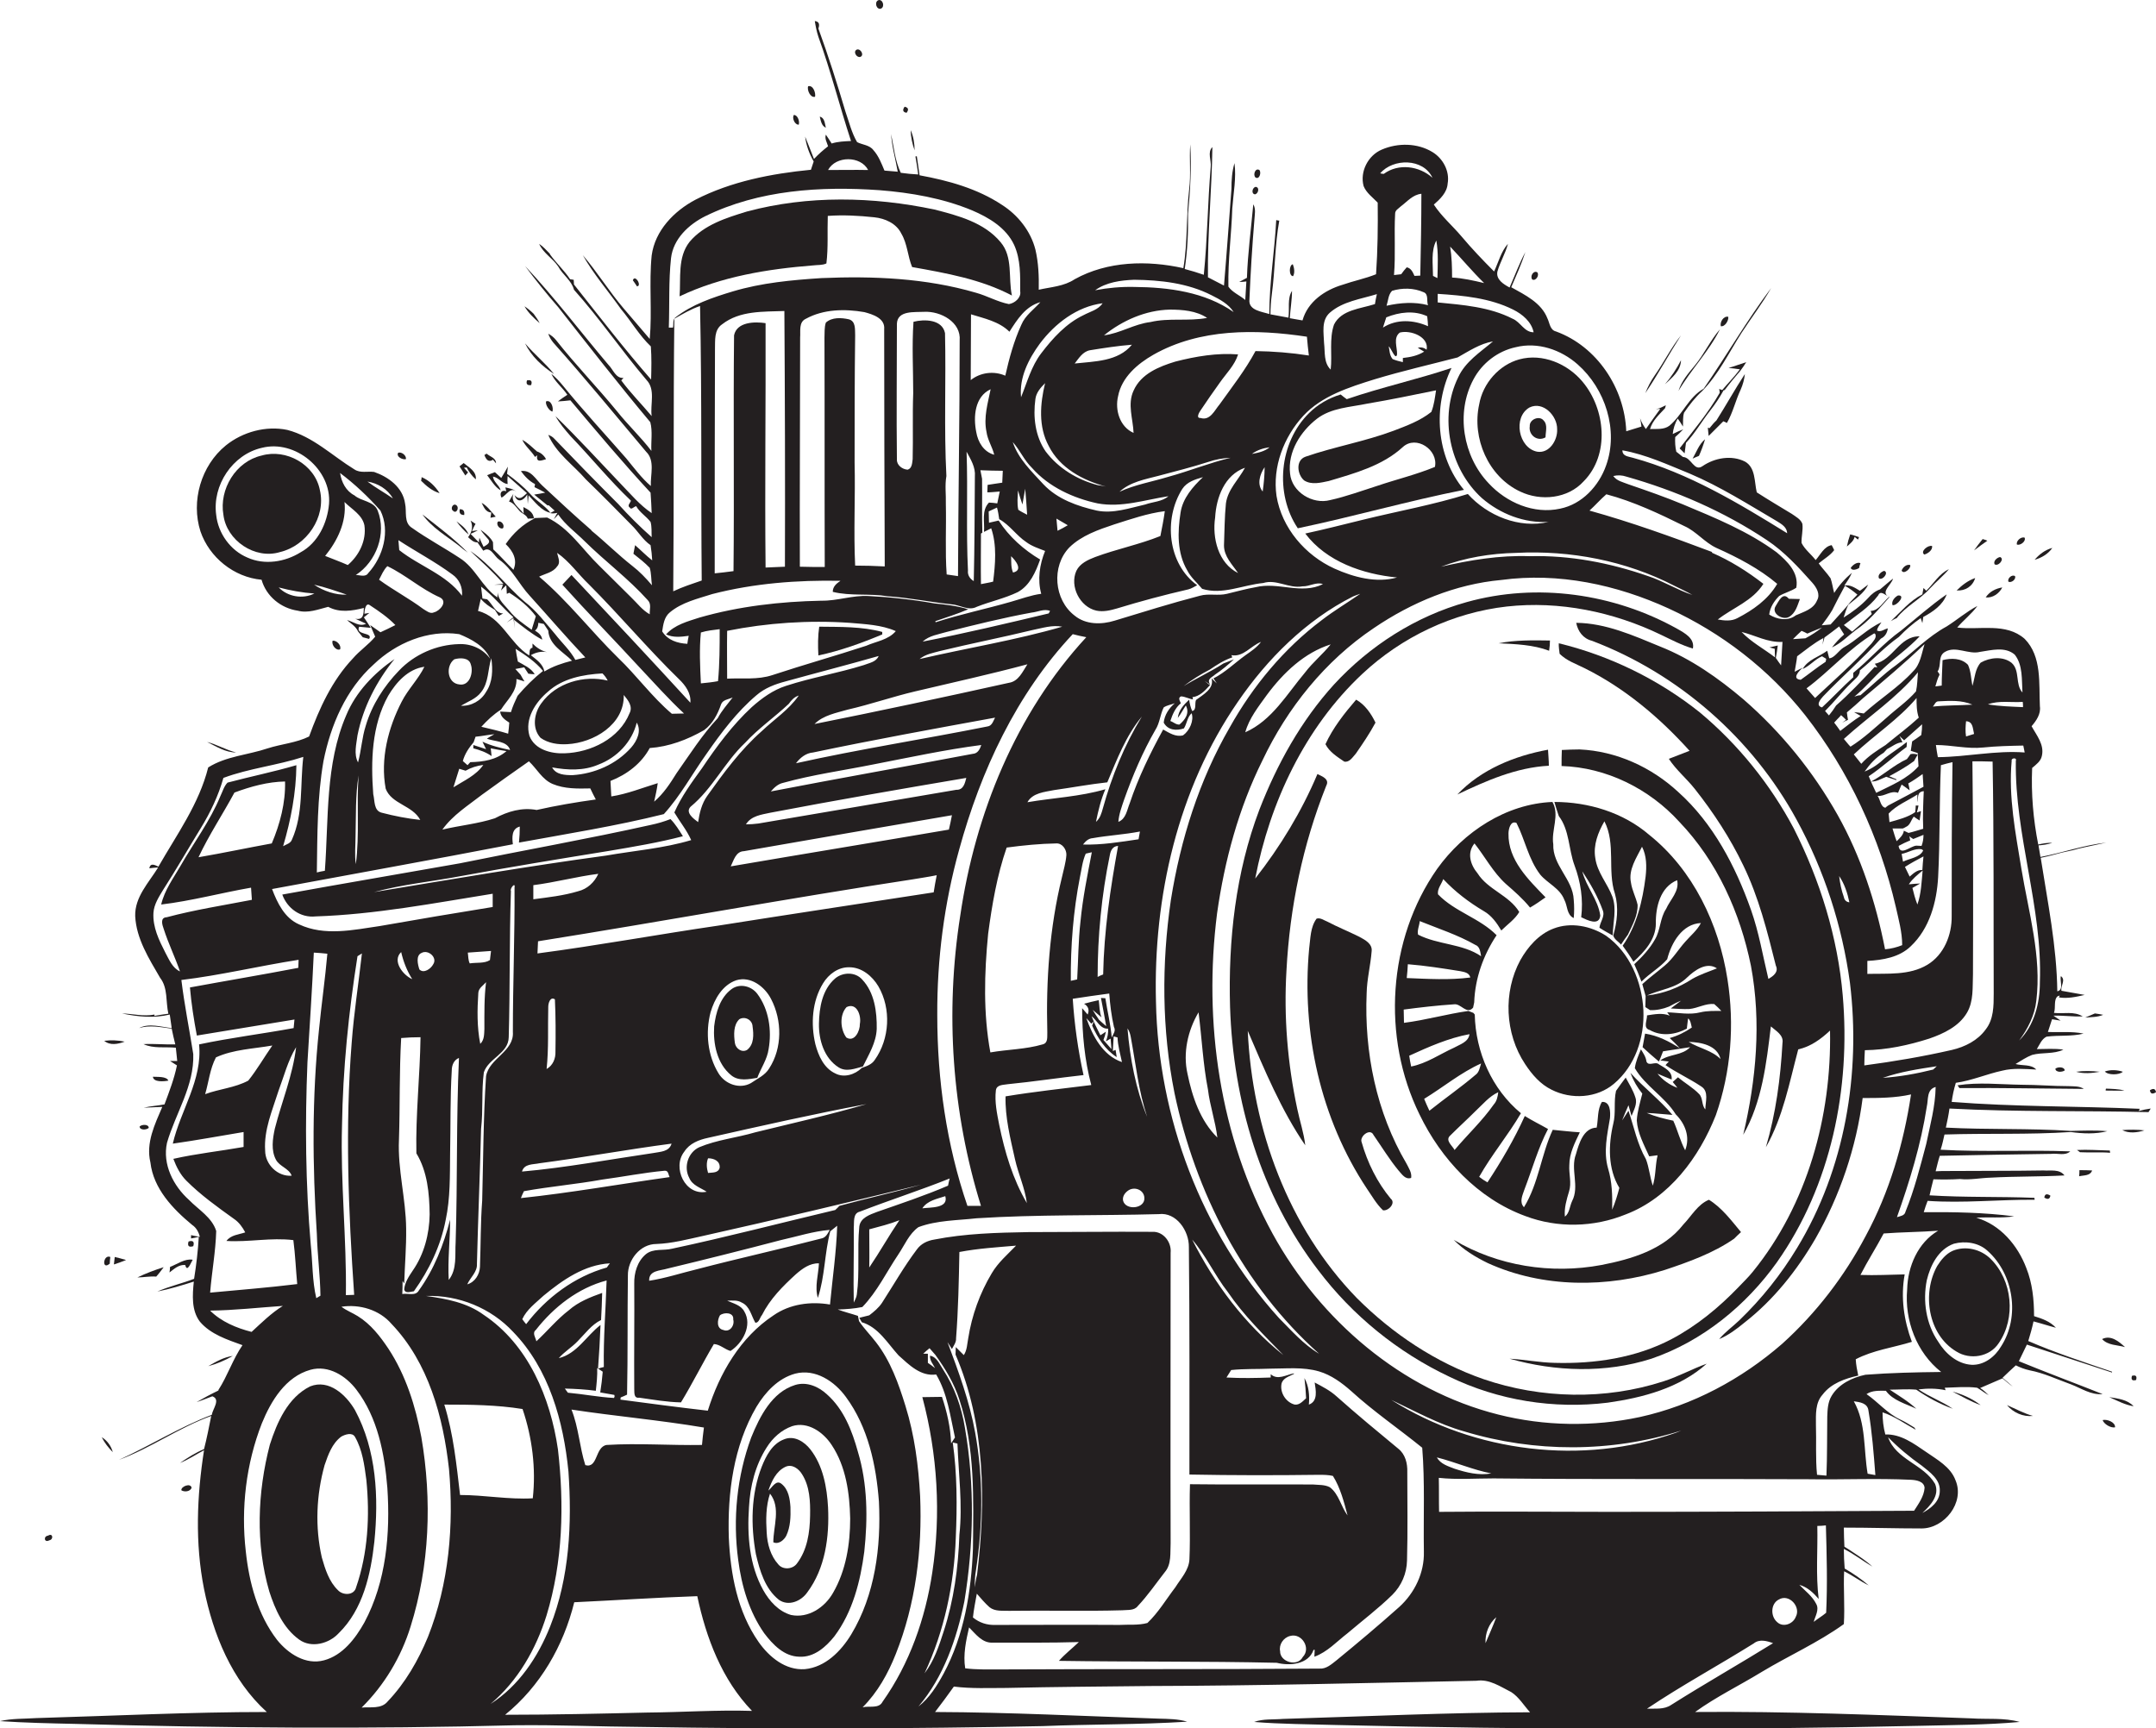 <?xml version="1.0" encoding="utf-8"?>
<!-- Generator: Adobe Illustrator 19.2.0, SVG Export Plug-In . SVG Version: 6.00 Build 0)  -->
<svg version="1.1" id="Layer_1" xmlns="http://www.w3.org/2000/svg" xmlns:xlink="http://www.w3.org/1999/xlink" x="0px" y="0px"
	 viewBox="0 0 779.8 625.2" enable-background="new 0 0 779.8 625.2" xml:space="preserve">
<g>
	<path fill="#231F20" d="M318.2,3.2c1.8-0.1,1.5-3-0.1-3.2C316.3,0.1,316.6,3,318.2,3.2z"/>
	<path fill="#231F20" d="M773.9,401.1c-22.6-1-45.4-0.7-68-2.5c0.3-2.3,0.8-4.6,1.5-6.9c5.8-0.8,11.2-3.2,16.8-4.4
		c4-1,8.2-0.6,12.3-0.4c-1.9-2-5-1.3-7.5-2c2-1.2,3.9-2.5,6-3.3c3.7-1,7.8-0.2,11.3-1.9c-3.2-0.5-6.4-0.2-9.6-0.2
		c1-1.6,1.7-3.6,3.5-4.5c4.5-0.6,9,0,13.4-1.1c-4.2-0.9-8.6-0.4-12.9-0.6c0.5-1.5,1-3.1,1.5-4.6c0.8,0.1,2.3,0.4,3.1,0.5
		c-0.9-0.6-1.7-1.2-2.6-1.8c3.5-0.1,7.1,0.4,10.6,0.3c-3.1-2-6.9-0.9-10.4-1.3c0.7-1.9-0.2-4.7,1.3-6l0.8-0.3l-0.3,0.7
		c3.1,0.5,6.3-0.2,9.3-0.9c-2.8-0.5-5.6-1-8.4-1.5c-0.4-1.8,1.7-3.9-0.2-5.3c-0.5,1.7,1.2,4.9-1.3,5.5c-0.2-16.3-3.5-32.3-6-48.3
		c2.6-0.5,5.1-1.2,7.7-1.9c1.3-0.3,2.7-0.6,4.1-0.9c1.3-0.4,2.6-0.7,4-1c2.6-0.6,5.3-1.1,7.9-1.7c-8.1,0.9-15.9,3.7-23.8,5.2
		c-0.2-1-0.5-3.2-0.7-4.2c1.7-0.1,3.4-0.4,5-0.9c-1.7-0.1-3.4,0.2-5.1,0.6c-1.8-9.1-2.6-18.4-2.2-27.7c1.4-1.2,3.1-2.4,3.5-4.3
		c1-4.1-1.9-7.5-3.7-10.8c1.7-2,3.4-4.4,3-7.2c-0.4-8.2,0.8-18-5.5-24.4c-6.8-6-16.3-3.1-24.4-4.1c2.3-2.7,5.2-4.9,7.3-7.8
		c-4,2.1-7.3,5-11.1,7.4c-6.8,3.7-12.2,9.4-18.3,14c-4.6,3.3-8.6,7.3-12.9,10.9c-0.7,0-1.4,0.2-2.2,0.5c3.8-3.1,6.9-6.9,10.5-10.2
		c4.2-4,9.1-7.3,13.1-11.6c-7.3-0.2-9.6,8.6-16.2,9.9l0.9,1.3l-1-0.1c-4.5,4.8-9,9.6-13.9,13.9c-0.8,1.3-1.7,2.5-2.6,3.6
		c-0.4-0.4-1-1.2-1.4-1.6c3.3-3.3,6.2-7,9.5-10.2c1.2-1.3,3.1-2.4,3.1-4.5c4.8-3.9,9-8.5,14.1-12.1c2.4-2.5,5-4.8,7.9-6.8l0.6,1.8
		c0.1-0.5,0.2-1.6,0.3-2.2c3.5-1.9,7.1-4.3,8.5-8.2c-5.8,4-11,8.7-16.5,13.1c-6.3,4.5-11.3,10.4-17.3,15.3c0,0.4,0,1.2,0,1.6
		c-3.9,3.5-7.4,7.3-11.3,10.9c-2.5-0.7-0.5-3,0.4-4c6.8-7.1,14.3-13.6,20.9-20.9c1.5-0.7,2.3-2.1,2.5-3.7c-1.3,0.3-2.6,1.5-3.9,0.8
		c0.1-1.2,1-2,1.6-3c-5.1,2.3-8.9,6.5-13.8,9.2c-1.7,1.1-3.4,3.9-5.1,3.8c-0.2-0.7-0.5-2-0.7-2.7c-3,2.2-7,3.2-8.9,6.6
		c2.6-1.1,4.4-3.5,7-4.6c0.4,0.2,1.1,0.7,1.5,0.9c0,0.3-0.1,0.8-0.2,1.1c-3.1,2-6,4.4-9,6.5c-3.4-0.3-0.6-3.3,0.8-4.4
		c-0.8,0.4-2.3,1.1-3,1.5c0.3-1.9,0.7-3.7,0.9-5.6c3.1-2.3,6.1-4.8,9.5-6.6l-0.3,2.4c0.2-0.9,0.5-1.8,0.7-2.6c1.8-1.3,3.5-2.6,5.3-4
		c0.6,1,1.2,2,1.8,2.9c-1.6,1.4-3.1,3-4.4,4.7c3.3-1.5,5.7-4.1,8.5-6.2c4.8-3.2,8.4-7.7,12.3-12c-3.6-1.6,0.7-4.4,1.3-6.7
		c-1.6,1.2-3.1,2.6-4.7,3.9c-1.7,0.6-3.1,1.7-4.3,3.1c-2.6,2.8-5.7,5.1-8.9,7.1c0.5-1.6,1-3.1,1.7-4.6c2.6-2.2,5.7-4.2,7.2-7.3
		c-0.8,0.5-2.2,1.7-3,2.2c-1.7-1-3.5-2.3-5.6-1.9c1-1.5,2-2.9,2.7-4.6c-2.5,2.1-4.7,4.6-6.4,7.3c-0.5-1.8-0.7-3.6-1.3-5.3
		c-1.3-1.9-3-3.6-4.3-5.4c1.9-1.6,4.1-2.8,5.6-4.8c-0.2-0.5-0.7-1.4-0.9-1.8c-2.7,0.4-4.1,3.5-5.8,5.4c-1.6-2.1-3.9-3.8-5.1-6.2
		c-0.1-2.3,0.6-4.6,0.3-6.9c-0.6-1.7-2.4-2.6-3.8-3.6c-4.3-2.6-8.5-5.1-12.7-7.8c-0.9-3.8-0.4-8.9-4.2-11.1
		c-4.9-2.5-11-1.4-15.4,1.6c-3.1,2.2-4-3.2-7.1-3.3c-0.8-0.6-1.6-1.3-2.4-1.9c-0.4-1.7-0.5-3.5-0.4-5.3c1-0.9,2-1.8,2.9-2.8
		c-1.3,0.5-2.6,1.1-3.8,1.7c0.2-2,0.8-3.8,1.8-5.6c0.7,0.9,1.3,1.9,1.9,2.9c0.1-1.7-0.1-3.4,0.4-5c1.9-2.8,4-5.5,6.5-7.8
		c6-6.1,9.7-13.9,14.3-21.1c3.5-5.4,7.5-10.6,10.7-16.2c-8.8,11.7-16.1,24.4-24.4,36.4c-5.5,3.1-7.7,9.5-12.4,13.4
		c-2,1.5-4.6,1.1-7,1.2c0.9-3.1,3.3-5.2,5.4-7.5c0.1-0.3,0.3-0.8,0.3-1.1c-1.2,0.6-2.3,1.2-3.6,1.4l1.6-0.1
		c-1.8,2.4-3.5,4.9-5.2,7.3c-0.9-1.2-1.6-2.5-2.1-3.9c0.2,1,0.4,2,0.5,3c-1.8,0.6-3.7,1.1-5.5,1.7c-0.6-15.6-10.6-30.7-25.4-36.1
		c-2.2-0.5-2.3-3.1-3.1-4.7c-2.2-5.7-8.1-8.5-13.1-11.3c1.8-4.2,3.7-8.4,5.1-12.7c-2.2,4.1-3.8,8.5-5.7,12.8c-2.2-1.2-5-2.9-4.4-5.8
		c1-3.5,2.9-6.5,3.8-10c-2.5,2.8-3.4,6.6-5,10c-4.1-4.1-8.1-8.3-11.8-12.7c-3.3-3.9-7.2-7.2-10-11.5c2.3-2,4.8-4.4,5-7.6
		c0.8-4.5-1.7-9.1-5.5-11.4c-5.4-3.3-12.5-3.4-18.3-0.9c-5,2.1-8,8-6.6,13.2c1,2.5,3.3,4.1,5.1,6c0.1,8.6,0,17.3-0.6,25.9
		c-4,1.6-8.1,2.4-12.1,3.8c-6.4,1.9-12.6,6.1-14.5,12.9c-1.6-0.3-3.1-0.5-4.6-0.8c0.2-3.3,0.8-6.6,0.8-9.9c-1.8,2.9-0.8,6.5-1.3,9.7
		c-2.2-0.4-4.4-0.8-6.5-1.2c0-2.4,0.2-4.8,0.5-7.2c1.2-8.9,1.1-17.9,2.7-26.7c-0.3,0-0.8-0.1-1.1-0.2c-0.6,11.4-2.5,22.6-2.5,34
		c-2.7-0.9-7.6-1.3-7.2-5.2c0.4-9.6,1-19.3,1.8-28.9c0.1-1.9,0.6-3.9-0.4-5.6c-0.8,8.9-2,17.7-2.3,26.6c-0.9,0.5-1.9,1-2.8,1.5
		c0.7,0,2-0.1,2.6-0.2c-0.1,2.2-0.3,4.5-0.4,6.7c-2-1.7-4.6-2.7-6.1-4.8c-0.2-9.5,1.1-18.9,1.4-28.3c0.4-5.5,1.5-11,0.8-16.4
		c-0.9,3-1.1,6.2-1.1,9.3c-0.9,11.7-1.7,23.3-2.7,35c-1.9-1-3.9-2-5.8-3c-0.2-15.7,1.4-31.4,1.6-47.1c-1.9,1.9-0.3,4.8-0.6,7.2
		c-1.1,13-1.2,26.1-2.5,39c-2.3-0.8-4.6-1.5-6.9-2.1c1-6.6,1.3-13.3,1.2-20c0.8-8.3,1.3-16.8,0.8-25.1c-0.4,5.4,0.3,10.9-0.4,16.3
		c-1.1,9.5-0.5,19.1-2.1,28.5c-13-2.9-27.4-2.6-39.3,4c-3.9,2.6-8.6,2.8-13,3.8c0.1-4.9-0.1-9.8-1.2-14.5
		c-1.7-6.7-6.3-12.5-12.1-16.2c-8.9-5.9-19.4-8.8-29.8-10.7c-0.3-2.3-0.7-4.6-1-6.9l-0.5,0.1c0.4,2.2,0.7,4.3,1,6.5
		c-2.1-0.1-4.2-0.3-6.3-0.6c-2.1-4.4-2.5-9.3-3.5-14c0.3,4.6,1.6,9.1,2.4,13.6c-1.6-0.1-3.2-0.3-4.8-0.4c-1.1-2.6-2.1-5.3-4-7.4
		c-1.4-1.9-4-1.9-5.9-2.9c-2-3.4-2.9-7.3-4.2-11c-3-10.1-6.2-20.2-9.8-30.1c0.4-1.2,0.5-2.5-1.3-2.7c0.3,1.9,0.7,3.9,1.3,5.7
		c4.5,12.4,7.7,25.2,11.8,37.7c-2.4,0.1-4.8,0.2-7,0.9c-0.7-1.1-1.4-2.2-2.1-3.2c-0.5,1.5,0.4,2.8,0.8,4.2c-1.8,1.4-3.5,2.9-5.1,4.6
		c-1.1-2.7-2.1-5.5-3.2-8.1c0.4,3.2,1.5,6.2,3.1,9c-0.3,1-0.7,2-1,3c-14.3,1.4-28.8,4.2-41.7,10.8c-7.8,4.1-14.7,11.2-15.9,20.2
		c-1,10,0.2,20.2-0.7,30.2c-3.1-3.7-6.3-7.3-9.4-11c-5.3-6.2-9.5-13.1-14.8-19.3c3.9,6.9,9.2,13,13.8,19.5
		c3.7,4.4,6.6,9.5,10.8,13.5c0.3,4,0.2,8,0.1,12c-9.7-11.1-18.7-22.8-27.9-34.4c0-0.4-0.1-1.3-0.1-1.7l-1.3-0.2
		c-2.1-3.2-5-5.8-7.2-8.9l-0.2-0.4c-1.2-1.2-2.3-2.5-3.8-3.5c1.5,3.4,4.9,5.2,6.9,8.2c1.6,3,4.8,5,5.7,8.4
		c9.3,10.4,17.2,22,26.2,32.6c3.4,3.5,1.3,8.8,1.9,13.1c-3.6-4.3-7.6-8.3-11-12.9c0.2-0.2,0.6-0.7,0.8-0.9c-2.8,0.2-3.7-3-5.4-4.7
		c-10.1-11.9-19.5-24.4-30.2-35.8c3.8,5.1,7.8,10.1,12,14.9c11,14,21.9,28,33.3,41.6c0.9,3.3,0.2,7,0.4,10.4
		c-3.8-5-8.5-9.4-12.4-14.3c-7.2-8.8-15.1-16.9-22.1-25.8c-0.8-1-1.7-1.7-2.8-2.3c0.4,1.2,1,2.2,1.8,3.2
		c11.5,12.9,22.5,26.3,33.6,39.5c3.3,3.2,1.5,8.3,1.7,12.4c-3.4-2.9-6.1-6.6-8.9-10c-7.6-8.7-15.5-17.2-22.8-26.2
		c-1.3-1.6-2.7-3.1-4.3-4.4c1.3,2.9,4,4.9,5.8,7.6c-1.2,0.8-2.3,1.5-3.4,2.4c1.5-0.1,3-0.2,4.5-0.4c9.5,11.3,19,22.6,29,33.4
		c0.2,2.5,0.3,5,0.4,7.4c-4.3-2.9-7.6-6.9-11.2-10.6c-7.8-8.2-15.5-16.6-23.6-24.5c1.5,2.7,3.5,5,5.5,7.3c7.4,7.7,14.1,16,21.8,23.3
		c-0.2,0.8-1.5,1.8-0.4,2.5c0.5,1,1.5-0.4,2.3-0.5c1.3,2.3,3.6,3.6,5.2,5.7c0.5,1.8,0.3,3.7,0.4,5.5c-4.3-3.8-8.3-7.8-12.1-12
		c-7.8-7.8-15.5-15.7-23.1-23.6c-0.6-0.7-1.4-1.1-2.2-1.4c2.8,6.6,9,10.8,13.6,16.1c5.6,5.4,11,10.9,16.5,16.5
		c2.4,2.3,4.1,5.4,6.9,7.3c0.3,1.8,0.5,3.7,0.6,5.5c-2.2-1.7-4.1-3.7-6.2-5.5c-0.2,1-0.4,2.1-0.6,3.1c2,1.6,4.1,3.2,5.9,5.1
		c0.6,2,0.5,4.2,0.8,6.3c-2.2-2.6-4.5-5-7.1-7c-5.1-4-9.7-8.6-14.7-12.7l-0.2-0.3c-6-5.2-11.9-10.7-17.7-16.1
		c-2.3-2.1-4-5.8-7.7-5.2c1.4,1.9,3,3.6,5.1,4.7c0,0.3-0.1,0.8-0.2,1.1c1.3,0.6,2.6,1.3,3.9,2c-1,0.2-3,0.6-4,0.7
		c1.6,1.3,3.2,2.6,4.8,3.9l0.5,0c0.5,0.5,1.6,1.4,2.1,1.9c-0.5,0.3-1.1,0.6-1.6,0.9c0.8,0.2,1.7,0.1,2.6-0.1l-1.3,2.3
		c0.5-0.5,1.1-1.1,1.6-1.7c2.6,3.8,6.4,6.5,9.6,9.7c7.4,7.3,15.8,13.5,22.8,21.3c1.4,1.4,0.6,3.4,0.7,5.1c-2.7-1.5-4.5-4-6.7-6.1
		c-3.9-3.8-7.7-7.7-11.6-11.5c-6.1-5.9-10.8-13.6-18.8-17.4c-1.6,0.1-3.2,0.1-4.8,0.2c-0.3-2.2-2.1-3.1-3.8-4l0.1,2.4
		c-1.6-2.2-4.9-4-3.7-7.2c-0.6,0.9-1.1,1.9-1.6,2.8c1.7,0.5,2.6,2.1,3.8,3.4c0.9,1,2.5,1.4,3,2.8l2.5-0.1c-4.3,2.1-7.8,5.4-10.5,9.3
		c2.6,2.5,4.4,5.7,2.8,9.3c-2.5-2.4-4.8-5.1-7.3-7.4c0-0.9-0.1-1.8-0.1-2.6l-0.3-0.5l-0.4-0.6c-1-1.3-2.4-2.4-3.8-3.4
		c0.8,1.3,1.9,2.4,2.9,3.6c0.8,1.3-0.9,2-1.8,2.6c-0.4-0.8-1.2-2.5-1.5-3.3l-0.2,1.7c-1-1-2-2.1-3-3.1c0.7-0.3,2-0.9,2.6-1.3
		c-0.5,0.1-1.6,0.2-2.1,0.3c0.3-0.7,0.9-2,1.3-2.6c-0.4-0.3-1.3-0.9-1.8-1.2c1,2.1,0.5,4.2-0.9,6c1,0.9,1.9,1.9,3.4,1.9
		c0.7,1,1.4,2,2.1,3c2.6-1.8,3.9,2,5.7,3.2c4.8,3.4,7.2,8.9,11.1,13.1c6.7,7.4,13.2,15,20.1,22.3c-0.9,0.2-2.7,0.7-3.6,0.9
		c-1.9-3.5-4.9-6.2-7.3-9.3c-3.5-4.1-6.8-8.5-11.1-11.8c-6.8-5.8-12.1-13.3-19.6-18.3c4.1,3.9,8.3,7.6,12,11.9
		c-0.8,0.1-2.4,0.2-3.3,0.3l3.1,0l-0.7,2.1c0.6-0.6,1.2-1.3,1.9-1.9c0.1,0.8,0.2,2.4,0.2,3.1c0.2-0.1,0.7-0.3,0.9-0.4
		c3.6,2.3,7,5,9.6,8.5c-0.5,1.6-1,3.2-1.5,4.9c-2.9-2.1-5.9-4.1-8.1-6.9c-1.6-2-4-3.8-4.2-6.6c0,0.4-0.1,1.3-0.1,1.8
		c-5.6-3.8-7.9-10.7-13.7-14.3c-5.6-3.7-11.6-6.9-17.1-10.8c-3.2-1.9-1.9-5.9-2.6-8.9c-0.8-5.8-6-9.6-11.2-11.4
		c-2.4-0.3-5,0.5-7.1-0.9c-8-4.9-15-11.9-24.3-14.3c-7.7-1.6-16.1,0.7-22.2,5.6c-9,7.3-12.7,20.2-9.2,31.1
		c3.2,9.4,12.1,16.6,22.1,17.5c1.7,6,7,10.3,13.1,11.2c3.8,1,7.4-0.5,11-1.4c4.1,2.2,8.6,1.5,12.9,0.4c-0.1,2.2-0.1,4.5-3.1,3.9
		c1.3,0.6,2.6,1.2,3.9,1.8c-2.4,1.3-4.6-0.8-6.9-1.3c1.5,1.3,3.2,2.3,4,4.1c0.4,0.5,1.3,1.6,1.7,2.1c0.7,0.2,1.5,0.4,2.3,0.6
		c1.6-2.5-5.1-1.2-3.6-4.4c1,0.1,3.1,0.3,4.2,0.4c-0.8-1.3-1.6-2.5-2.5-3.8c0.7-0.5,1.3-1.1,2-1.6l-1.8,0.3c0-1,0.4-4.4,2.1-3
		c3.2,2.1,6.4,4.3,9.1,7.1c-1.8,0.9-3.6,1.8-5.4,2.6c-1.2-0.9-2.5-1.7-3.7-2.6c0.6,1.4,1.2,2.8,1.8,4.2c-2.4,2.9-5.6,5-8,7.8
		c-7.6,8-12.2,18.1-15.9,28.3c-4.6,2.3-10,2.7-15,4.3c-7.1,2.4-15,2.8-21.5,6.9C72,290.8,64,301.8,57.3,313.5
		c-1.3-0.6-2.9-1.5-3.3,0.6c0.8-0.1,2.4-0.3,3.2-0.3c-3.4,5.5-8.5,10.7-8.3,17.6c0.4,8.2,5,15.4,9,22.3c2.9,3.7,2,8.7,3,13
		c-1.7,0.2-3.4,0.5-5.1,0.8c0-0.1,0.1-0.3,0.1-0.5c-3.9,0.8-7.9-0.3-11.8-0.4c5.7,1.2,11.6,1.8,17.3,0.4c0.2,1.6,0.5,3.2,0.7,4.9
		c-3.9-0.4-8.1-1.9-11.8,0c3.9-1.2,7.9-0.3,11.8,0.2c0.4,1.9,0.8,3.8,1.3,5.7c-3.8,0.1-7.7-0.3-11.5-0.1c3.6,1.7,7.8,0.9,11.7,1.3
		c0.1,1.2,0.4,3.6,0.5,4.8c-0.7,0-1.9,0-2.6,0c0.8,0.5,1.7,1.1,2.5,1.6c-1,4.9-2.8,9.5-4.5,14.1c-2.5,0.5-5,0.6-7.5,1.2
		c2.2-0.1,4.5-0.2,6.7-0.3c-2.7,6.3-6,13-4.3,20.1c1.1,9.5,8.1,16.8,15.1,22.6c1.5,1,2.3,2.5,2.8,4.3c-0.8-0.1-2.4-0.4-3.2-0.6
		c0,0.3,0,0.9,0,1.2c0.7-0.1,2.1-0.4,2.8-0.6c-0.3,5.1-0.9,10.2-1.7,15.2c-4.4,1.7-9,2.7-13.3,4.6c4.5-0.9,8.8-2.2,13.2-3.6
		c-0.5,4.9-0.9,10.4,2.2,14.5c3.9,4.6,9.9,6.5,15.4,8.5c-3.5,5.1-5.4,11.1-8.7,16.2l0,0.2c-2.7,1.3-5.3,2.7-7.9,4.2
		c1.9-0.6,3.8-1.4,5.7-2.1c3.1,1.1,0.1,4.6-0.2,6.7C65,516.2,54.4,522.9,43,528.1c11.6-4.3,21.8-11.7,33.4-15.9
		c-0.8,4-1.6,8.1-2.6,12c-3.1,1.3-5.9,3.1-8.7,5c3.1-1.2,5.8-3.1,8.7-4.6c-2.6,16.6-3.3,33.6,0,50.2c3.3,16.4,10,33,22.7,44.5
		c-27.8,0-55.6,1.4-83.4,2.2c-4.4,0.3-8.8,0.1-13.1,1.1c9,0.6,18.1,0.8,27.2,1c53,1.5,106,1.9,159,0.5c15.3-0.2,30.6,0.5,45.9,0.6
		c48.3,0.8,96.7,0.7,145-0.3c17.4-0.7,34.9-0.5,52.3-1.6c-3.3-1-6.8-1-10.3-1.1c-27-0.9-53.9-2.3-80.9-2.4c2.3-3,4.6-6.1,6.8-9.2
		c6.3,0.8,12.7,0.5,19,0.5c17.3-0.4,34.6-0.5,52-0.7c39.3-0.1,78.7-1.1,118-1.9c4.7-0.7,8.6,2.1,12.6,4.1c2.8,1.8,4.6,4.9,6.8,7.3
		c-29.8,0.1-59.6,1.5-89.4,2.4c-3.5,0.3-7.1-0.1-10.4,1.1c9.8,0.8,19.7,0.8,29.5,1.1c70.3,1.7,140.7,1.9,211,0.3
		c12.1-0.3,24.3-0.3,36.4-1.4c-5.7-1.6-11.7-0.9-17.5-1.3c-33.3-1.2-66.6-2.6-99.9-2.3c7.6-5.5,16.1-9.6,24.1-14.5
		c9.8-5.9,20.4-10.6,29.7-17.3c0.4-6.4-0.2-12.8,0.1-19.1c3.1,1.5,5.8,3.6,8.9,5.1c-2.7-2.3-5.6-4.3-8.7-6.1
		c-0.2-2.4-0.3-4.7-0.3-7.1c3.6,1.8,6.8,4.3,10.3,6.4c-2.1-2-4.6-3.6-7-5.2c-1-0.7-2.1-1.4-3.1-2c-0.1-2.3-0.2-4.6-0.2-6.9
		c9.4,0,18.7,0.3,28.1,0.3c8.3,0,15.7-9.4,12.3-17.4c-1.8-4.9-6.7-7.5-10.7-10.3c-4.4-3-9.1-6.5-14.7-6.3c-0.7-2.6-1-5.3-1-8
		c4.3,1.4,8,4.1,12,6.3c-0.1-0.2-0.4-0.6-0.5-0.8c-1.7-1-3.3-2.1-5.1-2.9c-4.7-2.2-8-6.3-12.2-9.2c2.1-1.4,4.6-1.2,7-1.2
		c2.5,3.5,7.2,4.7,11,6.5c-2.9-2.7-6.3-4.7-9.6-6.9c3.2,0,6.4-0.3,9.6,0c4.1,2.8,8.5,5.2,13.2,6.9c-3.9-2.7-8.5-4.3-12.4-7
		c3.2-0.4,6.6-0.4,9.8,0.3c-0.1-0.2-0.2-0.7-0.3-0.9c3.9-0.1,7.8-0.5,11.7,0c1.4,0.8,2.7,1.9,4.2,2.7c-1-1-2-1.9-3.1-2.6
		c2.7-1.2,5.4-2.3,8.1-3.5c1.2,1,2.4,2.1,3.7,3c-1.2-1.1-2.5-2.2-3.7-3.2c1.6-1.5,3.1-3,4.8-4.5c1.6,0.8,3.2,1.4,5,1.8
		c5.2,1,10,3.3,15,5.1c3.7,1.4,7.2,3.9,11.4,3.5c-10.1-4-20.3-7.8-30.3-11.9c1-2,1.9-4,2.9-6c10.3,3.4,20.5,6.7,30.8,10.1l0-0.3
		c-10.2-3.5-20.4-6.8-30.3-11.1c0.7-2.3,1.4-4.7,1.9-7.1c2.7,0.7,5.4,1.6,8.1,2.3c-2.1-2.3-5-3.3-7.9-4.2c0-5.9-0.6-11.9-2.8-17.4
		c-3.1-8.2-9.4-15.7-18.1-18.2c4.6-0.3,9.2,0.2,13.7-0.5c-10.8-1.4-21.8-1.6-32.7-1.5c0.4-1.4,0.9-2.8,1.4-4.1
		c12.9,0.9,25.8-0.5,38.7-0.4c0-0.2,0-0.5-0.1-0.7c-12.6-0.5-25.3-0.1-37.9-0.9c0.4-1.9,0.9-3.8,1.4-5.8c3.2,0.1,6.4,0.1,9.6-0.1
		c3.7,0.4,7.4-0.4,11.2-0.5c8.8-0.5,17.7-0.3,26.6-0.8c-1.8-2.4-5-1.6-7.6-1.8c-11.5,0.2-23,0.1-34.6,0.2c-1.5,0-2.9,0-4.4,0.1
		c0.5-1.9,0.9-3.8,1.5-5.6c13.5-0.3,26.9-0.5,40.3-0.7c2.3-0.3,5,0.8,6.9-0.9c-15.6-0.6-31.3,0.3-46.9-0.6c0.6-1.8,1-3.7,1.4-5.5
		c15.2-0.5,30.5,0.1,45.7-0.9c4.4,0.6,8.9,0.8,13.2-0.3c-4.4-0.4-8.8-0.2-13.2-0.1c-15-1-30.1-0.4-45.2-1.2c0.5-2.3,1-4.6,1.3-6.9
		c24,1.3,48,0.7,72,1.3c0.2-0.3,0.6-1,0.8-1.3c-1.5,0.2-2.9,0.5-4.3,0.9L773.9,401.1z M737.8,355.3c0,7.6-2,15.6-7.5,21.1
		c3.1-4.2,5.6-9,6.2-14.3c2-16.2-2.8-32.1-5.4-47.9c-2.1-12.9-4.7-25.9-3.5-39c-0.3-1,2-1.3,1.5,0
		C728.7,302.3,738.8,328.3,737.8,355.3z M732.3,272.2c-10.5-0.8-20.9,1.6-31.4,1.7c-0.3-1.5-0.5-2.9-0.7-4.4
		c5.7,0,11.4,1.5,17.1,0.9c4.8-0.5,9.7-0.6,14.5-0.7C731.9,270.3,732.2,271.5,732.3,272.2z M693.3,293.9c0.2-0.6,0.5-1.9,0.6-2.5
		c-0.3,0-0.8,0-1,0c0,0.8-0.1,1.6-0.2,2.4c-2.8,1.9-6.1,2.7-9.3,3.6c-0.1-0.8-0.2-2.3-0.3-3.1c2.9-3.1,6.9-4.6,10.4-6.9
		c0,0.7,0,2.1,0,2.8c0.4-1.5-0.3-3.8,2.3-4c-0.2,4.5-0.4,9-0.2,13.6c-1.8,0.5-3.5,1.1-5.3,1.5c-0.4-0.2-1.2-0.6-1.7-0.8
		c-0.2,1.6-1.5,2.7-2.6,3.8c-0.6-1.5-1-3-1.5-4.6c1.2,0,2.4,0,3.7,0c0.3-0.1,0.9-0.4,1.2-0.6c1.5-0.6,1.8-2.5,2.8-3.7
		c0.5,0.4,1.6,1.1,2.1,1.4c0.2-1.2,0.3-2.3,0.5-3.4L693.3,293.9z M681.9,274.1c-2.2,2.1-4.7,3.9-7.5,5c1.9-2.7,4.1-5.1,6.9-6.8
		c0.3-0.3,0.9-1,1.2-1.3c1.8-0.9,3.5-2.4,5.6-2.5c-0.3-0.6-0.8-1.7-1.1-2.3c0.4,0.4,1.2,1.2,1.7,1.6c2.2-1.9,4.3-3.9,6.5-5.8
		c0,1.3-0.1,2.6-0.3,3.9c-1.1,0.8-2.2,1.6-3.3,2.3c-0.1,0.9-0.4,2.6-0.5,3.4c0.6,0.2,1.9,0.6,2.5,0.8c0.1,1.6,0.2,3.2,0.3,4.8
		c-4.1,4.6-9.9,6.9-15.3,9.6c-1-2-1.9-4-2.7-6c4.8-3.2,9.1-7.2,13.7-10.6c0-0.5,0.1-1.4,0.1-1.8
		C687.2,270.4,684.5,272.1,681.9,274.1z M693.2,252.5c0,2.4,0,4.8,0.8,7.1c-3.8,3.5-8,6.6-12,9.9c-3.1,2-6.3,4-8.8,6.8
		c-0.9-1.1-1.8-2.3-2.7-3.4C677.9,265.9,686.6,260.3,693.2,252.5z M669.3,270.1c-0.9-0.9-1.6-1.9-2.4-2.8
		c8.9-8.1,19.1-14.8,26.8-24.1c-0.2,2.3-0.2,4.6-0.7,6.9c-3.1,3.6-7.1,6.3-10.6,9.5C678.2,263.2,674.1,267.1,669.3,270.1z
		 M686.5,286.8c0.3-0.8,1-2.3,1.3-3c1,0.7,2,1.4,2.9,2.1c-0.1-0.8-0.3-1.7-0.5-2.5c1.8-1,3.5-2.2,5.2-3.4c0.1,1.5,0.2,3,0.3,4.6
		c-4.2,2.3-8.5,4.5-12.8,6.8c-0.3,0.2-0.8,0.6-1,0.8c-1.8-0.4-1.8-3-2.8-4.3C681.7,288.2,683.8,285.8,686.5,286.8z M690.9,304
		c-0.1-0.4-0.2-1.1-0.3-1.5c0.3,0.3,1,0.8,1.4,1c1.2-0.5,2.5-1,3.7-1.5c0,1.4-0.2,2.7-0.7,4c-0.5,0-1.5-0.1-1.9-0.1
		c-2.2,0.2-5.9,3.9-6.4,0.1C688,305.3,689.4,304.6,690.9,304z M695,307.2l0.6,0.4c-1.1,2.6-4.9,2.9-7.3,4.1
		c-0.1-0.7-0.4-2.1-0.5-2.8C690.3,308.4,692.5,306.8,695,307.2z M690.4,319.9c1.3-2,3.2-3.5,5-5c-0.4,4.1-0.5,8.3-1.9,12.3
		c-0.8-2-1.3-4-1.8-6c0.9-0.5,1.9-1.1,2.8-1.6C693.5,319.6,691.4,319.8,690.4,319.9z M695.3,314.7c-1.9-0.1-3.3,1.3-4.6,2.4
		c-0.6-1.2-1.1-2.3-1.7-3.5c2.2-1.4,4.4-2.6,6.7-3.8C695.5,311.5,695.4,313.1,695.3,314.7z M691.1,342.3c6.8-6.4,9.4-16,9.9-25
		c0.7-13.5,0.4-27,1-40.5c1.4-0.4,2.8-0.8,4.2-1.1c-0.3,18.6-0.3,37.1-0.3,55.7c0.1,6.8-2.8,14-8.8,17.6c-6.5,3.9-14.4,3.1-21.7,3.3
		c0-1.6,0-3.1,0-4.7C681,347.3,687,346.3,691.1,342.3z M711.1,260.9c2.6,0.1,2.4,2.7,2.9,4.6c-1,0.3-2,0.6-2.9,0.9
		C710.8,264.6,710.9,262.8,711.1,260.9z M731.7,255.8c-4.2-0.2-8.5-0.3-12.7-1c4-1.5,8.4-0.6,12.6-0.9
		C731.7,254.3,731.7,255.3,731.7,255.8z M700.8,242.9c1.5-2.2,0-5.6,2.7-7.1c3.9-2.3,8.5,1.1,12.7,0c4.1-0.6,9-2,12.5,1
		c3,3.8,2.5,9.1,2.8,13.7c-2.7-2.9-0.8-7.9-3.9-10.7c-3.1-2.5-7.9-2-11.2-0.1c-2.1,2.3-2.1,5.6-3,8.4c-0.5-2.5-0.5-5.2-1.6-7.6
		c-2.4-2.5-6.1-2.5-9.2-1.7c-0.1,3.1-0.3,6.1-0.3,9.2c-0.6,0.1-1.7,0.2-2.3,0.3c0.4-1.4,0.8-2.9,1.5-4.2
		C701.5,243.8,701.1,243.2,700.8,242.9z M701.1,253.7c4.1-0.2,8.4-0.5,12.3,1.2c-4.8,0.3-9.6,0.2-14.3,0.7
		C699.7,255,700,253.7,701.1,253.7z M664.5,260.2c0.4-0.4,1.1-1.1,1.4-1.5c0.6,0.5,1.2,1.1,1.8,1.7l-1.4,1c0.7-0.4,1.4-0.7,2.1-1
		c-0.2-0.9-0.3-1.8-0.4-2.7c2-1.7,4-3.4,5.9-5.2c7.5-6.3,15.1-12.7,22.2-19.5c-1.1,3.4-1.5,7.3-4.2,9.9c-5.3,5.8-12,9.9-17.8,15.2
		c-1.2-0.2-2.3-0.4-3.5-0.5c0.8,0.5,1.6,0.9,2.4,1.4c-2.6,1.6-4.9,3.5-7.4,5.4c-0.7-1-1.4-2-2.2-3L664.5,260.2z M677.9,229.1
		l0.4,0.3c0.5,1.4-0.7,2.4-1.4,3.4c-6.4,7-13.5,13.2-20.4,19.7c-1-1.2-2.1-2.3-3.1-3.5C661.8,242.8,668.8,234.5,677.9,229.1z
		 M652.9,258.7c15.9,20.3,27,44.3,32.8,69.4c1,4.5,2.3,9.1,2.3,13.8c-2,0.8-4,1.3-6.2,1.5c-3.3-16.9-8.7-33.5-17.1-48.5
		c-8.9-15.8-20.4-30-34.1-41.9c-9.1-7.7-19-14.7-30.1-19.1c-9.7-4-19.7-8.5-30.4-8.6c0.6,3.1,2.5,5.7,5.7,6.5
		c31.3,11.9,58,35.3,74,64.7c10,18.3,16.5,38.4,19.3,59c4,32.8-1.8,67.4-19.1,95.9c-5.8,9.6-12.8,18.4-20.9,26.2
		c-2.4,2.3-5.1,4.2-7.3,6.8c3.4-1.4,6.4-3.7,9.2-6c10.5-8.2,18.9-18.8,25.6-30.3c8.9-15.6,14.8-33,17.1-50.9c5.8,0,11.7,0,17.5-1.3
		c-2.7,17.8-7.8,35.3-16.4,51.2c-7.7,14.6-17.9,27.9-30.2,39c-14.7,12.8-32.4,22.3-51.5,26.5c-16.8,3.6-34.6,3.3-51.2-0.9
		c-35-8.8-64.4-34.1-81.6-65.4c-19.2-35.1-25.1-76.5-20.1-115.9c2.7-19.1,7.8-38,16.4-55.3c9-19,22.7-36.1,40.3-47.9
		c13.7-9.3,29.5-15.9,46.1-17.4c20.7-2.8,41.7,1.7,60.5,10.3C622.7,228.9,639.8,242.1,652.9,258.7z M668.9,326.4
		c-1.1-0.1-1.8-0.8-2-1.9c-0.9-2.5-1.4-5-1.7-7.6C667.1,319.7,668.2,323,668.9,326.4z M608.1,517.5c-0.5,0.2-1.5,0.6-2,0.8
		c-33.8,11.9-72.7,7.1-102.9-11.9c8.7,4.1,17.1,8.8,26.4,11.4C555,525.5,582.8,525.5,608.1,517.5z M462.6,476.8
		c-28.1-31-43.7-72.7-44.5-114.4c-1-37.9,7.9-77,29.6-108.5c10.7-15.6,24.6-29.5,41.6-38.1c0.9-0.4,1.8-0.7,2.7-1
		c-4.6,3.2-9.5,6.1-13.9,9.5c-13.7,10.3-24.9,23.8-33.3,38.8c-11.1,19.2-17.8,40.6-21.3,62.4c-3.4,23.2-3.3,46.9,1.3,69.9
		c7.5,35.7,24.9,69.9,52.3,94.3C471.4,486.3,467.1,481.3,462.6,476.8z M464.2,490.2c-14-11.2-25-25.9-33-41.8c5,5.8,8.2,13,12.9,19
		C449.8,475.8,457.1,482.9,464.2,490.2z M367.1,419.3c1.2,5.4,3.6,10.4,4.3,15.9c-5.1-8.7-8-18.5-10-28.3c-0.8-4.1-1.7-8.3-1.2-12.5
		c0.3-2.1,2.7-1.9,4.3-2.2c9.2-0.9,18.3-2.3,27.4-3.3c-2-9.1-3.3-18.3-3.9-27.6c4.4-0.7,8.8-1.3,13.2-1.9c0.3,4.1,0.8,8.1,1.7,12.1
		c0.8,1.4-0.3,2.6-0.8,3.8c-0.4-4.8-1.6-9.5-2.3-14.2c-0.4,0-1.2-0.1-1.6-0.1c0.7,3.4,1.3,6.8,1.9,10.2c-0.9-0.8-1.8-1.5-2.6-2.3
		c-0.8-1.2-1.6-2.4-2.3-3.6c0.8,0.7,2.4,2,3.2,2.7c-0.8-2-0.7-4.1-1-6.2c-1.8,0.4-3.6,0.8-5.3,1.3c1.5,0.9,2,2.2,1.3,3.9
		c-0.5-0.6-1.5-1.7-2-2.3c0,9.3,0.9,18.8,3.3,27.8c-10.4,1.3-20.7,2.4-31,4.1C363.5,404.1,365.4,411.7,367.1,419.3z M354.8,436.2
		c-1.6,0-3.3,0-4.9,0c-7.6-22.2-10.9-45.6-10.9-69c-0.1-20.2,2.5-40.4,7.9-59.8c7.8-28.5,20.7-56.3,41.1-78c1.6,0.4,3.2,0.8,4.9,1.1
		c-25.5,27.6-40.2,63.9-45.6,100.8C341.8,366.2,344.3,402.4,354.8,436.2z M317.2,438.4c-2.6,1-6,2.1-6.4,5.3
		c-0.8,8.2,0.2,16.5-0.9,24.6c-0.1,1-0.7,2-1.1,2.9c-0.2-9,0.1-18.1,0-27.1c0.2-2-0.4-5.2,2.2-5.8c10.8-4.2,21.8-7.7,32.5-12
		c-0.2,0.6-0.5,2-0.6,2.6C334.5,432.5,325.8,435.4,317.2,438.4z M333.6,437.1c1.8-2.8,5.3-3.4,8.3-4.4
		C343.2,437.2,336.4,436.7,333.6,437.1z M314.4,444.7c3.7-1,7.4-1.9,10.9-3.3c-3.8,5.6-7.1,11.5-10.9,17.1
		C314.5,453.9,314.4,449.3,314.4,444.7z M261.6,481.1c-2.5-0.5-2.2-3.6-1.2-5.3c1.5-1.2,5.1-1.1,4.8,1.5
		C265.8,479.4,264,482.1,261.6,481.1z M252.2,459.1c-5.8,1.4-11.5,3.3-17.4,4.2c-0.2-3.8,4-3.6,6.6-4.4c13.7-3.3,27.3-6.7,41-10.3
		c5.9-1.3,11.7-3.2,17.7-3.7c-0.7,1.3-1.4,2.8-3,3.1C282.1,451.9,267.1,455.2,252.2,459.1z M243.1,451.7c-3.1,0.8-6.8-0.2-9.5,2
		c-3.1,2.6-4.3,6.8-4.2,10.7c0.1,12.7-0.1,25.3,0,38c0.1,1.2-0.3,3.5,1.8,3.2c5,0.7,10,1.6,15.1,1.7c4.2-6.9,7.8-14.2,11.9-21.1
		c2.2,0.1,3.9,1.9,6,2.5c4.4-2.8,8-9.3,5-14.3c-1.2-2.3-4-2.9-6.2-3.9c1.8,0,3.7-0.3,5.3,0.7c2.9,1.3,3.4,4.7,4.9,7.3
		c1.4,0,1.6-1.9,2.4-2.8c2.9-5.8,7.5-10.4,12.2-14.7c2.4-2.1,5.1-4.1,8.4-4c-0.2,4.2-1.6,8.4-0.4,12.5c2.6-7.8,2.4-16.2,4.5-24.1
		c0.6-0.5,1.9-1.5,2.5-2c-0.3,9.5-1.7,19-2.6,28.5c-7-1.2-14.5-0.2-20.4,3.9c-12,7.9-19.6,21-23.8,34.5c-10.5-1.2-21.1-2.6-31.6-4
		c0-0.2,0.1-0.6,0.1-0.8c0.6-0.2,1.7-0.7,2.3-1c0.3-14.4,0.1-28.7,0.3-43.1c-0.1-5.6,4.4-11.4,10.3-11.4c5.7-0.2,11.3-1.7,16.8-2.9
		c26.4-5.9,52.8-12.2,79.1-18.6c-9.8,2.8-19.8,5-29.7,7.7c-0.4,0.4-1.1,1.2-1.5,1.5C282.3,442.4,262.8,447.5,243.1,451.7z
		 M205.7,474c-4.3,3.3-7.7,7.5-11.7,11.2c-0.3-1.4-1.6-3-0.2-4.1c6.5-8.3,15.3-15.2,25.6-17.9c-0.3,10.4-1.2,20.9-1,31.3
		c-0.5,0.1-1.6,0.4-2.1,0.6c0.4-5.3,0.7-10.5,0.9-15.8c-5.1,3.9-8.5,10.4-15.1,12c2-2.3,4.7-3.9,6.8-6.1c2.7-2.7,5-6,8.5-7.7
		c0.2-3.3,0.3-6.5,0.4-9.8C213.6,469.2,209.2,470.9,205.7,474z M221.1,288.1c-0.1-1.9-0.2-3.8-0.3-5.6c5.9-2.3,11.2-6.3,14.2-11.9
		c7-0.5,13.6-3,19.7-6.5c3.1-2.3,4.9-5.8,6.1-9.3c0.6-1.7,2.7-1.8,4.2-2.5c-1.9,2.5-4,4.8-5.4,7.5c-5.7,6.1-10.1,13.1-14.9,19.9
		c-2.3,3.7-4.7,7.4-8.1,10.3c0.5-2.2,1-4.5,1.3-6.7C232.3,285,226.9,287.2,221.1,288.1z M186.8,245.6c0.7,0.2,2.2,0.7,2.9,0.9
		c-0.4-0.6-1.1-1.8-1.4-2.4c-0.6-0.7-1.3-1.4-1.9-2.1c1.1-0.2,2.1-0.4,3.2-0.6c0.4,0.6,1.1,1.7,1.5,2.3c0.6,0.1,1.7,0.2,2.3,0.2
		c-1.4-2.3-3.9-3.3-6.1-4.6c-0.3-1.5-0.6-3.1-0.8-4.6c3.6,2.3,7.2,4.7,9.9,8c-3.4,2.7-6.4,5.7-9.2,9c-0.9,1.9-1.8,3.9-2.4,5.9
		c-1.3-0.1-2.6-0.1-3.9-0.2c0.2,2,1.8,3,3.3,4c-0.1,1.3-0.2,2.7-0.4,4c-3.2-1-6.4-1.7-9.7-2.5c2.1-2.3,4.4-4.5,7.1-6.2
		C183.3,253.3,187,250.3,186.8,245.6z M175.8,271c-1.6-0.5-3.1-1-4.6-1.5c0,0.3,0,0.9,0,1.2c2.3,0.6,4.6,1.4,6.6,2.8
		c-0.1-0.9-0.2-1.8-0.3-2.8c1.4,0.3,4.3,0.8,5.7,1c-3.7,3.2-8.4,3.9-13.1,4l-1,1.1c-0.6-0.5-1.1-1-1.7-1.5c0.7-2.6,2.2-4.8,3.9-6.8
		c0.2-0.5,0.5-1.5,0.7-2c2.3-0.2,4.5-0.7,6.8-0.9c-0.9,0.5-1.8,1-2.7,1.6c2.7,1.1,7.3,0.7,8.4,4.1c-3.4-0.7-6.8-1.5-10-3
		C174.9,269.1,175.4,270.1,175.8,271z M174.8,276.7c-2.6,3.8-7,5.7-10.8,8.1c0.7-2.2,1.4-4.5,2.1-6.7c0.8,0.2,1.5,0.5,2.3,0.7
		C170.3,277.7,172.5,277,174.8,276.7z M175.8,250.3c-1.8,3.2-5.4,5.2-9.1,5c2.5-1.5,5.5-2.5,7.3-4.9c2.8-3.5,2.4-8.2,3.7-12.3
		C178.3,242.3,178.2,246.8,175.8,250.3z M166.2,247.6c-4.5-0.4-5.1-6.7-1.9-9.1c2-0.6,5.4-0.7,6,1.9
		C171.3,243.2,169.9,248.2,166.2,247.6z M174.3,287.5c5.6-4.1,11.3-8.1,17-12.1c2.9,2.7,4.8,6.6,8.6,8.2c4.3,1.8,9,1.7,13.6,1.6
		c0.6,1.3,1.3,2.7,2,4c-7.2,1-14.3,2.2-21.4,3.8c-5.3-1-10.4,0.5-15.1,3c-6.1,2-12.7,2.6-19,4.1
		C163.8,294.8,169.3,291.4,174.3,287.5z M207.1,280.4c-2.7,0-6-0.1-7.4-2.8c5.5,1,11.4,1.3,16.7-1c6.7-2.5,12.2-8.2,13.9-15.2
		c1.8,3,0.1,6.6-2,9C222.9,276.5,215,279.9,207.1,280.4z M253.5,228.8c2.2-0.7,4.5-0.9,6.8-1.2c0,6.3,0,12.5-0.6,18.8
		c-2.1,0.4-4.1,0.6-6.2,0.8C253.2,241,252.9,234.8,253.5,228.8z M263,245.5c0-5.8-0.1-11.5,0-17.3c14.5-2.9,29.5-3.9,44.3-2.9
		c5.6,0.5,11.5,0.7,16.7,3c-2.7,3.2-7.1,3.7-10.7,5.3c-11.3,3.7-22.7,6.9-33.9,10.6C274,246,268.4,245.2,263,245.5z M331,250.1
		c13.5-3.2,27.2-6.2,40.6-9.8c-1.7,2.6-3.2,6.2-6.7,6.7c-23.4,5.2-46.8,10.2-70.3,14.9c3.2-3.2,7.9-4,12-5.2
		C314.9,254.8,322.9,252,331,250.1z M366.3,159.9c2.6,2.9,4.1,6.6,7,9.4c6.1,6.9,14.9,10.9,23.7,12.8c8.7,1.6,17.1-1.3,25.6-2.6
		c-2.3,2-5.6,2-8.4,3c-5.7,1.3-11.6,3.4-17.5,2.2c-7-1.6-14.2-4.1-19.3-9.5C373.1,170.5,368.3,166,366.3,159.9z M371.5,186.2
		c-1.1-0.6-2.2-1.1-3.2-1.8c-0.5-2.3-0.2-4.7-0.1-7c0.5,1.7,1,3.4,1.6,5.1c0.3-1.9,0.7-3.8,1-5.7C371.1,179.9,371.3,183,371.5,186.2
		z M379.3,161.3c4,8,12.4,12.5,20.7,14.7c-1-0.2-1.9-0.4-2.9-0.5c-7.4-1.9-14.3-6.1-18.9-12.2c-3.8-5.5-4.6-12.5-3.7-19
		c0.3-2.3,1.9-4.1,3.5-5.7C376.2,146,375.5,154.3,379.3,161.3z M409.4,124.7c-5,6.1-13.5,6-20.7,6.8c1.5-1.9,2.9-4.3,5.5-4.8
		C399.2,125.9,404.3,125.1,409.4,124.7z M399.3,121.3c6.7-5.4,15.1-9.1,23.8-9.3c4.6,0,9.6,0.4,13.5,3c-6.8,1.3-13.8-0.1-20.5,1.5
		C410.2,117.2,405.1,120.6,399.3,121.3z M452.8,164.2c1.9-1.4,4.1-2.1,6.4-2.4C457.4,163.3,455.1,163.8,452.8,164.2z M457.4,169
		c0,2.9-0.3,5.9-0.7,8.8C454.5,175.2,455.7,171.5,457.4,169z M456.9,210.9c4.8-1.5,9.3,2.1,14.2,1.2c2.5,0.1,5-1.7,7.4-0.8
		c-7.8,3.9-16.2-0.9-24.3,1.1c-3.5,0.6-7,1.6-10.4,2.4c-3.2,0.8-6.6-0.2-9.8,0.7c-10.4,2.7-20.6,5.9-30.8,9
		c-4.8,1.5-10.5,1.5-14.5-1.8c-7.5-5.7-8.5-17.9-1.9-24.7c4.4-4.3,10.5-6.4,16.2-8.3c6-1.9,12-4,18.3-4.8c-0.4,3-1,6-1.6,9
		c-7.7,3.1-15.8,4.7-23.6,7.6c-2.6,1-5.5,2.3-6.8,5c-2.5,5.6,1.3,13.1,7.3,14.4c2.5,0.5,5-0.1,7.4-0.8c8.5-2.6,17.1-4.9,25.8-6.9
		c1.2-0.3,2.2-1,3.2-1.5c-10.7-7.8-12.2-24-5.4-34.8c1.7-2.6,4.7-3.5,7.5-4.3c-3.7,3.5-7.3,7.6-8.1,12.8c-1.1,7-1.3,14.6,2.4,20.9
		c1.3,2.6,3.6,4.5,5.4,6.7C442.1,215.3,449.5,211.6,456.9,210.9z M440.1,247.2l-1.9-1.8c1.1,3.7-3.1,5.9-5.6,7.8
		c-0.6,1.2,0.3,3.7-1.4,4c-0.6-1.3-0.9-2.7-1.1-4.1c-1.9,1.8-3.8,3.8-4.1,6.6c1.1-1.4,1.9-3,2.9-4.5c1.5,2.8-0.3,5.2-2.3,6.9
		c-1.2,0.1-2.2-0.9-3.3-1.3c0.8-2.4,1.8-4.8,3.8-6.4c-0.3-0.8-1.2-2,0.1-2.5c1.5,0.1,2.8,0.9,4.3,1.1l-0.2-0.8c2.5-0.3,4.4-2.2,6-4
		c0.1-0.1,0.3-0.3,0.4-0.4l-0.3-0.1l-1.7-1.4l2.1,1.4c-1.6-2.1,0.7-2.7,1.7-3.7c2.4-1.6,4.7-3.5,6.8-5.5c-0.9,0.4-2.8,1.1-3.8,1.5
		c-4.6,3-9.7,5.3-14.4,8.2c3-2.3,6.2-4.3,9.5-6c2.5-1.7,5.1-3.4,8.1-4.4l-0.3-0.8c4.3,0.8,7-3.4,10.7-4.8c-1.5,2-3.6,3.4-5.6,4.8
		c-3.9,2.8-7.3,6.2-11.6,8.4L440.1,247.2z M371.6,290.2c1.9-3.4,6.2-3.7,9.7-4.4c6.4-0.9,12.8-2.1,19.2-2.8
		c3.5-8.3,6.7-16.8,12.5-23.8c-6.3,10.3-10.9,21.6-14.1,33.2c-0.5,1.8-1,3.6-2.5,4.9c0.8-4,1.8-8.1,3.4-11.8
		C390.6,288.2,380.9,288.6,371.6,290.2z M390.6,317.3c0.6-2.8,0.9-5.8,2.1-8.5c0.5-0.1,1.6-0.4,2.2-0.5c-1.6,8.3-3.3,16.6-4.1,25
		c-0.8,7-0.8,14-1.2,21c-0.6,0.1-1.7,0.4-2.3,0.5C387.2,342.2,388.2,329.6,390.6,317.3z M382.1,187.6c1.4,0.8,2.7,1.6,4.1,2.4
		c-1.2,0.7-2.4,1.4-3.7,2C382.4,190.6,382.2,189.1,382.1,187.6z M447.8,207.3c-7.2-3.6-9.4-12.7-8.3-20.1c0.4-7.2,3.4-15.4,10.8-18
		c-2.3,4.3-6.2,7.8-6.9,12.9c-0.5,5-0.5,10.1-0.7,15.2C442.7,201.3,445.7,204.2,447.8,207.3z M422.5,172.5c-5.9,1.8-12,2.8-17.6,5.4
		c3.9-3.6,9.3-4.5,14.2-5.8c6-1.6,12-3.1,17.9-5c2.6-0.9,5.4-1.4,8.1-1.5C437.5,167.4,430.2,170.4,422.5,172.5z M379.8,221l-0.5,0.9
		c-15.1,3.6-30.3,7.2-45.6,10.2c2.4-2.2,5.7-2.6,8.7-3.5c10.2-2.6,20.4-5.1,30.7-7C375.3,221.4,377.7,220.1,379.8,221z M340,235.5
		c11.1-2.7,22.4-4.9,33.5-7.6c3.5-0.7,7.1-1.9,10.7-1.2c-16.9,4.9-34.4,7.7-51.6,11.7C334.8,236.6,337.5,236.2,340,235.5z
		 M359.9,259.6c-0.7,1.3-1.1,3-2.8,3.2c-23,4.6-46.3,8.2-69.2,13.3c1.5-2,3.6-3.7,6.2-3.9C316,267.6,338,263.6,359.9,259.6z
		 M274.3,297.9c-1.5,0.2-3,0.3-4.5,0.3c1.9-3.1,5.6-3.5,8.8-4.2c23.6-4.5,47.3-8.6,70.9-12.6c-0.5,1.9-1,4.4-3.6,4.3
		C322.1,289.8,298.2,293.8,274.3,297.9z M344.3,294.9c-0.3,1.7-0.7,3.5-1.1,5.2c-26.3,4.5-52.6,8.8-78.9,13.3
		c1.1-2.2,1.8-5.4,4.8-5.5C294.2,303.5,319.2,299.2,344.3,294.9z M278.8,286.3c1.2-1.4,2.6-2.7,4.4-3.1c10.8-3,21.9-4.5,32.8-6.7
		c12.9-2.5,25.8-5.3,38.9-7c-0.5,1.6-1.3,3.1-3.1,3.2C327.5,277.3,303.1,281.6,278.8,286.3z M275.5,264.5
		c-7.7,6.8-13.8,15.1-19.7,23.4c-2,2.8-2.8,6.2-3.3,9.5c-1.6-1.2-4.8-3.5-2.7-5.6c7.9-6.5,12.3-16.1,19.7-23.1
		c4.8-5.2,10.7-9.3,15.8-14.1c0.9-1.3,2-2.5,3.6-3C285.3,256.8,280,260.2,275.5,264.5z M330.1,318.1c2.9-0.5,5.8-0.9,8.7-1.5
		c-0.4,2.1-0.8,4.1-1.1,6.2c-25.9,4-51.8,7.9-77.7,12c-21.9,3.2-43.6,7.2-65.6,10.1c0.1-1.5,0.1-3,0.2-4.4
		C239.8,333.3,284.8,325,330.1,318.1z M252.9,415c-4.1,1.9-5.7,7.2-3.6,11.1c1.1,2.7,4,3.5,6.3,5c-7.8,1.6-12.6-8.8-8.1-14.5
		c1.9-3,5.3-4.3,8.6-5c19.1-4.3,38.1-8.6,57.3-12.2c-13.3,3.9-26.8,6.9-40.2,10.2C266.4,411.6,259.3,412.3,252.9,415z M260.3,422.4
		c-0.5,2-2.6,1.7-4.2,1.9c-0.5-1.7-0.7-3.6,0-5.3C258.1,419,260.5,419.9,260.3,422.4z M257,366.2c1.4-4.8,4.3-9.9,9.3-11.6
		c5.2-1.6,10.3,2.3,12.6,6.8c4,7.7,4.1,17.7-0.7,25.1c-1.5,2.5-4.3,3.7-6.6,5.3c-4.1,2.3-9.3,0.4-11.7-3.5
		C255.9,381.8,255.1,373.5,257,366.2z M311.7,386.3c-2.4,2.4-6.4,3.7-9.6,2c-4.1-1.9-6.1-6.4-7.2-10.6c-1.7-7.3-1.2-15.5,2.8-22
		c2-3.3,5.5-5.9,9.5-5.8c4.5,0,8.3,3.2,10.5,6.9c4.7,8.1,4.1,19-1.3,26.6C315.3,385.1,313.4,385.7,311.7,386.3z M198.3,364.2
		c0-1.3,0.7-3.8,2.4-2.7c0.3,6.3,0.3,12.6,0.2,18.9c0.1,2.5-0.9,5-3.2,6.3C198.5,379.2,198.1,371.7,198.3,364.2z M209.1,322.4
		c-5.3,1.6-10.8,2.2-16.2,2.9c0-1.7,0-3.4,0-5.1c7.9-1,15.6-3.1,23.5-4.1C215,319.2,212.4,321.6,209.1,322.4z M195.1,420.8
		c16-2.1,31.8-5,47.8-7.1c-0.9,3-4.1,2.9-6.6,3.4c-15.8,2.3-31.6,5.3-47.5,6.7C189.6,420.9,192.8,421.3,195.1,420.8z M189.5,430.9
		c9.4-1.7,18.9-2.5,28.3-4.2c7.5-1,15-2.5,22.6-3.2c1.4-0.1,1.3,1.4,1.8,2.3c-17.9,2.5-35.8,5.7-53.8,7.6
		C188.6,432.8,189.2,431.5,189.5,430.9z M196.6,468.7c6.9-5.7,14.8-11.2,24-11.7c-0.3,0.4-0.9,1.1-1.1,1.5
		c-11.7,3.3-21.9,10.9-29.2,20.5c-0.4-0.4-1-1.3-1.4-1.8C190.5,473.7,193.8,471.3,196.6,468.7z M215.5,503.1
		c0.3-2.7,0.6-5.5,0.5-8.2c0.7,0.4,1.4,0.9,2,1.3c-0.2,2.5-0.5,5-0.9,7.5c1.7,0.3,3.4,0.6,5.1,0.9l0.1,0.5l-0.2,0.6
		c-5.6-0.3-11.1-1.4-16.7-1.9c-0.3-0.4-0.8-1.1-1.1-1.5C208.1,502.4,211.8,502.6,215.5,503.1z M254.6,516.4
		c-0.3,2.1-0.5,4.2-0.7,6.3c-11.5,0.2-23.1-0.7-34.5,0c-4.2,0.7-3.1,8.6-7.7,7.3c-2.1-6.6-2.4-13.6-5-20.1
		C222.5,512.3,238.6,513.7,254.6,516.4z M357.4,337.8c1.4-10.5,3.2-21.1,6.7-31.2c6-0.8,12-1.4,18-1.5c2.1-0.1,3.7,2.2,3.6,4.2
		c-0.2,2.7-1,5.3-1.6,8c-4.5,18.3-5.8,37.3-5.3,56.1c-0.1,1.6,0.4,3.9-1.7,4.4c-6.1,1.8-12.6,1.8-18.9,2.9
		C355.6,366.6,356,352,357.4,337.8z M397,353.4c0-14.7,1.4-29.5,4.4-44c0.3-1.7,1-3.3,3-3.4c-2.8,15.4-5.1,30.8-5.4,46.5
		C398.4,352.7,397.5,353.1,397,353.4z M392.9,368.3c0.5,0.5,1.4,1.5,1.8,2l0.9-0.8c-0.2-0.5-0.6-1.4-0.8-1.9c2,1.5,3.1,4.7,6,4.5
		c0.1,1.6-0.2,3.1-0.8,4.6l1.7-1c0.1,0.9,0.2,2.8,0.3,3.8c-1-1.1-1.9-2.2-2.9-3.3c0.4-1,0.7-2,0.9-3c-0.7,0.5-1.4,0.9-2,1.3
		c-0.8-1.7-1.7-3.3-2.4-5L395,371c2,4.4,4.7,8.7,8.9,11.4c-0.1-0.7-0.3-2-0.4-2.6l-1,0.4c0.1-1.3,0.2-4,0.3-5.3
		c0.4,0.1,1,0.3,1.4,0.4c0.1,3,1,6,1.6,8.9C398.8,381.8,395.2,374.7,392.9,368.3z M391.7,305.5c0.9-1.1,1.9-2.2,3.5-2.3
		c5.6-1,11.4-1.3,17.1-2.4c-0.1,0.7-0.4,2.1-0.5,2.8C405.1,304.6,398.4,305.7,391.7,305.5z M408.3,430.5c2.3-1.3,5.4,0,5.6,2.7
		c0.4,4.1-6.8,4.8-7.7,1.1C405.9,432.7,407,431.3,408.3,430.5z M407.8,372c0.7,1,1,2.1,1.2,3.2c1.8,9.7,2.8,19.5,5.9,28.8
		C410.8,393.9,408.7,382.9,407.8,372z M408.6,290.6c-1,2.4-1.3,5.6-4.1,6.7c0.2-2.8,1.2-5.4,2.1-8.1c3.1-8.7,6.7-17.2,11.3-25.2
		c1.6-2.5,1.7-5.5,3-8.1c1.2-0.8,2.7-1,4-1.5c-2.1,1.8-3.7,4.2-4,7c1.5,2.8,4.6,3,7.3,2.1c1.1-1.7,1.2-4.1,2.8-5.5
		c0.9,2.6-0.7,6.3-3.1,8c-2.7,0.7-5-0.9-7.2-2.1C416,272.5,411.7,281.3,408.6,290.6z M481.3,233.1c-2.9,3.6-6.5,6.5-9.3,10.2
		c-6.5,7.7-11.9,17.3-21.6,21.6c1.4-5.1,4.8-9.3,7.8-13.5C464.2,243.3,471.8,236.1,481.3,233.1z M436.9,394.1
		c0.7,5.9,2.7,11.5,3.4,17.4c-6.2-6.1-9.1-14.8-10.8-23.1c-1.7-7.5,0.1-15.6,4-22.2C434.7,375.5,435.1,384.9,436.9,394.1z
		 M640,234.2c0.5,0.1,1.4,0.4,1.9,0.5l0.1,3.1c-4-3.1-8.6-5.5-12.1-9.2c4.9,1.2,9.5,3.9,14.8,3.6c-0.2,2.9-0.3,5.7-0.5,8.5
		c-0.7-0.9-1.3-1.8-1.9-2.7c0.3-1.5,0.5-3,0.7-4.5C642.2,233.7,640.7,234,640,234.2z M628.4,223.6c-2.2,1.2-4.8,0.9-7.1,0.5
		c5.5-4.3,12.6-6.7,16.5-12.9c-5.8-4.5-12-8.4-18.7-11.3l0.2-0.2c-14.6-5.5-29.3-10.8-44.4-15c2.1-1.9,3.9-4,6.1-5.9
		c9.8,2.6,19.1,7,28.2,11.5c4.3,1.9,7.3,5.9,11.6,7.9c7.8,3.5,15.5,7.5,22,13C639.5,216.9,634,220.7,628.4,223.6z M605.6,211.9
		c2.2,1.1,4.4,2.1,6.5,3.3c-5.5-1.8-10.5-5-16-6.8c-13.8-4.8-28.3-7.6-42.9-7.2c-10.8-0.4-21.5,1.4-32,3.8c8.7-3.3,17.9-4.8,27.2-5
		C567.9,199,588,202.8,605.6,211.9z M679.3,215.4c0.9-2.1,2.6,0,4,0.5c-2.1,1.7-3.7,5-6.7,5.1c0.1,0.3,0.3,0.8,0.4,1.1
		c-2.3,2.3-4.7,4.3-7.1,6.4c-1-0.8-2-1.6-3-2.4C671.2,222.7,676,219.8,679.3,215.4z M662.7,220.7c1.5-3,3-5.9,4.6-8.8
		c1.6,0.9,3.1,2,4.5,3.2c-0.6,0.6-1.8,1.9-2.4,2.5c-2.3,2.9-4.8,5.5-7.3,8.3c-1.1,0.1-2.1,0.2-3.2,0.3
		C660.3,224.3,661.6,222.6,662.7,220.7z M659,227c-1.9,1.5-3.9,2.8-6,3.9c-1.5,0.1-3,0.2-4.5,0.3c1-1,2-2,3.1-3
		c0.7,0.3,1.4,0.6,2.1,1c0.4-0.2,1.2-0.5,1.6-0.7C656.6,228,657.8,227.5,659,227z M611.1,171.3c11.1,4.7,21.3,11.2,31.7,17.3
		c1.6,1,3.5,2.1,3.6,4.3c-17.6-10.9-35.7-21.8-55.8-27.3c-1.6-0.5-3.8-0.5-3.8-2.7C595.3,164.4,603.2,168.1,611.1,171.3z
		 M588.2,172.4c18,5.1,35.3,12.6,50.9,23c6.3,4.2,11.4,9.8,16.4,15.4c1.5,1.7,3,4.2,1.7,6.4c-1.3,3.2-4.8,4.1-7.7,5.4
		c-2.8,2.2-6.8,1.5-9.6-0.3c0.3-2.6,1.8-4.9,3.6-6.7c2-1.2,4.3-1.7,6.2-3c1-5.5-3.3-9.6-7.1-12.8c-10.3-7.6-22.1-12.4-33.8-17.3
		c-6.5-2.7-13.1-5-19.8-7.3c-2-0.8-4.2-1.2-5.5-3C585.1,171.8,586.7,171.9,588.2,172.4z M570.6,131.8c10,8.8,14.9,23.8,10.3,36.6
		c-2.6,7.4-8.7,14-16.6,15.6c-9.5,2.1-19.4-2.2-25.8-9.1c-9.4-9.8-12-25.6-5.6-37.6c3.1-5.9,8.8-10.3,15.3-11.7
		C556.2,123.6,564.6,126.5,570.6,131.8z M547.3,112c3.4,1.7,6.6,4.4,7.4,8.2c-3.4,0-4.7-3.7-7.6-4.9c-8.4-4.3-18-5-27.1-5.9
		c0-0.8,0-2.3,0-3.1C529.3,106.9,538.9,107.8,547.3,112z M536.8,102.4c-3.8-0.9-7.7-1.8-11.6-2c0-3.7-0.1-7.5-0.7-11.2
		C528.6,93.5,532.5,98.2,536.8,102.4z M519.5,87c0.8,4.5,0.5,9,0.4,13.6c-0.4-0.2-1.2-0.6-1.6-0.8C518.3,95.6,517.5,90.8,519.5,87z
		 M518.1,64.3c-4.8-4.3-12.3-5.3-17.6-1.4c-0.3,0-1-0.1-1.3-0.2C503.9,57.2,514.8,57.2,518.1,64.3z M515.1,127.2
		c-2.4,1.5-5,2-7.7,2.3c0,0.4,0,1.1,0,1.5c-1.3-0.3-2.5-0.6-3.7-1.1c-1.1-1.3-1.1-3-1.4-4.6c0.8,0.5,2.5,5.3,3,2.9
		c0.1-2.6-1.5-6,1-7.9c3.9-1,10.6,1.5,9.7,6.2c-0.9-0.7-2-1-3.2-0.7C513.5,126.3,514.3,126.7,515.1,127.2z M500.2,118.5
		c0.4-1.2,0.8-2.5,1.2-3.7c4.7-1.9,10.1-2.6,14.8-0.4c0.1,0.9,0.3,2.7,0.3,3.6C511.3,115.7,505.2,115.3,500.2,118.5z M504.6,77.3
		c0-1.3,1.2-1.8,2-2.6c2.4-1.8,4.4-4.3,7.5-4.6c0,9.9-0.2,19.7-0.4,29.6c-0.5,0-1.5,0.1-2.1,0.1c-0.6-1.3-1.2-2.8-2.8-3.1
		c-0.7,0.8-1.4,1.6-2,2.5c-0.6,0.1-1.9,0.2-2.6,0.3C504.8,92,504.2,84.6,504.6,77.3z M514.9,105.7c1.9,0.7,1,3.2,1.6,4.7
		c-4.9-1.3-10.1-0.9-15,0.2c0.6-1.8,0.6-4,2-5.4C507.1,104.1,511.3,104.1,514.9,105.7z M481,113.1c4.7-4.1,11.2-4.9,17-6.7
		c-0.2,0.9-0.6,2.7-0.7,3.6c-5.2,1.7-12.1,2-14.8,7.4c-1.8,5.2-0.6,10.9-1.2,16.3c-2.6-2.5-2-6.3-2.4-9.6
		C478.8,120.5,477.8,115.9,481,113.1z M497.2,137.2c9.9-3,20-5.3,30-7.9c4.1-2.3,8.1-5,12.8-5.8c-4.6,3.9-10,7.3-12.6,13
		c-7,14.3-3.2,33,8.6,43.7c6.6,5.7,15.3,9.1,24.1,8.6c-10.6,2.5-22.1-2.2-29.2-10.1c-12.4,3.9-25.3,6.2-37.9,9.3
		c-7,1.7-13.9,3.5-20.9,5c7.7,10.2,20.8,14.7,33.2,15.9c-7.5,2.1-15.7-0.1-22.6-3.2c-10.6-4.8-19.1-14.7-21-26.3
		c-1.5-10.5,2.6-21.3,9.7-29C478.1,143.2,487.9,140.1,497.2,137.2z M472.7,121.8c0.2,2.3,0.4,4.5,0.7,6.8c-6.4-1-12.8-1.5-19.3-1.6
		c-3.7,6.9-8.5,13-13,19.3c-1.8,2.1-3.4,6-6.9,4.9c-1.7,0.1-0.5-2,0-2.7c2.3-3.4,4.6-6.8,7-10.1c2.3-3.3,5.4-6.3,6.6-10.2
		c-7.6-0.6-15.3,0.7-22.7,2.6c-5.9,1.8-12.4,4.4-15.1,10.5c-2.3,4.9-0.2,10.2,0,15.3c-5-2.2-6.8-8.3-5.6-13.3
		c1.3-6.8,7-11.7,12.8-15C434,118.8,454.1,119,472.7,121.8z M410.2,101.2c9.5,0.1,19.4,1.2,28,5.6c3,1.5,6.2,3.2,8,6.1
		c-10.4-7.3-23.6-9-36-9.1c-4.7-0.1-9.4,0.3-14.1,1.2C400.1,102.1,405.3,101.4,410.2,101.2z M398.8,109.7c-1.6,2.4-4.5,3-6.9,4.3
		c-6.3,3-11.1,8.3-15.3,13.8c-3.6,4.7-5.1,10.5-7.3,15.9c-0.7-7.1,2.7-13.8,6.8-19.4C381.6,117,389.5,110.9,398.8,109.7z
		 M376.3,109.3c-2.4,2.7-5.5,4.8-6.9,8.2c-2.7,5.9-4.4,12.2-5.8,18.4c-4.1-1.8-9-1.2-12.5,1.6c0-8,0.1-15.9,0.1-23.8
		c4.8,1.5,10.2,2.6,13.9,6.3C367.9,115.6,370.9,110.8,376.3,109.3z M361.6,177.8c-0.3,1.5-0.6,2.9-0.9,4.3c-0.7-0.1-2.2-0.3-3-0.3
		c-2.8,2.9-1.5,7-1.8,10.6c0.7-0.3,2-1,2.6-1.3c2.1,6.1,1.5,13,0.7,19.3c-1.5,0.4-3,0.6-4.4,0.9c-0.1-6.1,0-12.2,0-18.3l0.5-0.3
		c-0.2-6.5,0-13-0.1-19.5c-0.1-0.8-0.5-2.3-0.6-3.1c2.7,0.1,5.4,0.2,8.1,0.2c-0.1,1.4-0.1,2.8-0.2,4.3c-1.8,0.3-3.6,0.5-5.3,0.8
		c0,0.7-0.1,2-0.1,2.7C358.7,178.1,360.1,177.9,361.6,177.8z M356.8,156.2c0.4,3,2.1,5.4,2.8,8.3c-3.8-1-5.9-4.6-6.5-8.2
		c-1.1-5.5-0.6-12.8,5.2-15.5C357.3,145.8,355.7,151,356.8,156.2z M349.6,163.4c1.5,2.8,3.3,5.6,3,9c-0.1,12.6-0.1,25.2-0.4,37.8
		c-1.4-0.8-2.3-2.2-2.1-3.8C349.4,192,350.1,177.7,349.6,163.4z M314,61.5c-4.8-0.1-9.7,0-14.5,0C302.3,56.3,311.3,56.3,314,61.5z
		 M242.7,93.4c0.8-7,6.4-12.2,12.4-15.2c19.4-9.5,41.7-10.9,63-9.4c11.4,0.9,22.9,2.9,33.5,7.3c6.1,2.6,12.3,6.3,15.2,12.5
		c2.4,5.3,2.2,11.2,2.2,16.8c0.4,2.3-2,4.3-4.1,4.6c-4.1-0.8-7.9-3-11.9-4.1c-18.1-5.3-37.2-6.1-55.9-5.3c-10.8,0.7-21.6,1.7-32,4.8
		c-7.3,2.2-14.8,4.7-20.9,9.5c-1,0.9-0.5,2.5-0.8,3.6l-1.5,0C242.2,110.1,241.8,101.7,242.7,93.4z M342.1,182.3
		c0.1-3.4-0.4-6.7,0.2-10.1c-0.9-17.2-0.1-34.5-0.5-51.7c-1-5-7.5-5.1-11.4-4.1c-0.6,8.6-0.1,17.2-0.1,25.8c-0.3,8,0,15.9-0.2,23.9
		c-0.2,1.4-0.2,3.3-1.8,3.8c-1.9-0.1-4-1.6-3.9-3.7c-0.2-16.4,0-32.8,0-49.1c0.2-4.9,6.4-4.1,9.9-4.3c5.9-0.3,13.4,3.7,12.8,10.4
		c0,28.4-0.5,56.8-0.6,85.2c-1.4-0.2-2.8-0.4-4.1-0.6C341.8,199.4,342.3,190.8,342.1,182.3z M309.1,167.3c0-15.3,0-30.6,0.2-46
		c-0.1-2.1,0.3-5.1-2.3-5.8c-2.7-0.6-6.1-0.8-8.3,1.2c-0.6,1.8-0.4,3.7-0.5,5.5c0.1,27.6,0,55.3,0.1,82.9c-3,0-6,0-9-0.1
		c-0.1-27.6,0.1-55.2,0.1-82.9c0.2-2.3-0.6-5.6,2.1-6.8c6.4-3.5,14.1-3.6,21.1-2.4c3,0.8,7.6,2.2,7.2,6.2c0,28.6,0.1,57.2,0.2,85.8
		c-3.6-0.2-7.2-0.3-10.7-0.3C308.7,192.3,309.4,179.8,309.1,167.3z M265.5,121.3c-0.3,28.4,0.1,56.8-0.2,85.3
		c-2.3,0.3-4.6,0.6-6.8,0.8c0-27,0-54.1,0.1-81.1c0.1-3.1-0.4-7,2.6-9c6.4-5,14.9-4.5,22.5-4.8c0.2,30.8,0.3,61.7,0.2,92.5
		c-2.3,0.1-4.7,0.2-7,0.3c-0.3-29.5,0.1-58.9,0-88.4C273,116.3,266.5,116.4,265.5,121.3z M253.8,210c-3.5,1.2-6.9,2.3-10.3,3.9
		c0.3-32.9,0-65.7,0.4-98.6c3-1.7,6-3.5,9.3-4.6C253.9,143.8,253.5,176.9,253.8,210z M242.3,221.5c4.3-3.6,10-4.9,15.3-6.6
		c15.1-3.9,30.8-5.1,46.4-4.8c-1.5,1-2.8,2.1-2.8,4c6.5,1.6,13.3,0.5,19.9,1.6c7.7,0.5,15.3,2.1,23,2.9c3.1,0.2,6.2,2.5,9.2,0.9
		c4.8-1.9,10-3,14.8-5.3c4.4-2.4,6.5-7.3,8.1-11.8c-5.9-3.5-11.3-8.3-15-14.1c-0.9,0.2-2.7,0.6-3.5,0.8c0-1.4-0.1-2.8-0.1-4.1
		c0.8-0.4,2.3-1.1,3-1.4c0.4,1.4,0.6,2.8,0.8,4.2c3.8,2.1,6.2,5.9,9.8,8.3c2,1.5,4.5,2.3,6.8,3.2c-2,4.9-2.8,10.4-1.4,15.5
		c-3.8,0.5-7.4,1.9-11,2.9c-9,2.6-18.3,4.5-27.2,7.4l-0.1-0.4c4-1.4,8-2.6,11.9-4.3c-3.9-1.2-8-1.7-12.1-2.1c-7.9-1.4-16-2.3-24-2.7
		c-5.8-0.3-11.3,1.8-17,1.7c-14.9,0.3-29.8,2-44.1,6.1c-4.3,1.4-9,2.6-12.1,6.1c2.6,1.2,5.4,0.9,8.2,0.5c-0.2,1-0.4,2-0.5,2.9
		c-3.6-0.2-7.1-1.3-9.1-4.5C239.9,225.9,240.2,223.2,242.3,221.5z M365.7,201.2c1.6,1.5,4.5,5.1,0.7,5.9
		C365.6,205.2,365.8,203.2,365.7,201.2z M195,208.6c2.2-1.1,5-1.5,6.5-3.7c1.4-1.4,0.3-3.3,0-4.9c4.5,3.1,7.6,7.7,11.5,11.4
		c11.2,11.2,21.3,23.3,32.6,34.3c2.3,2.2,4.4,5.1,4.1,8.5c-14.2-15.5-28.6-30.9-43-46.2c-1.1,1.2-2.2,2.3-3.3,3.5
		c9.1,10.1,18.6,19.8,27.8,29.8c5.3,5.6,10.5,11.5,16.2,16.8c-1.5,0-2.9,0.1-4.4,0.1c-7.2-6.1-12.7-13.8-19.5-20.3
		C213.8,228.4,205.4,217.4,195,208.6z M217.9,243.6c0.8,0.8,1.4,1.6,1.9,2.6c-8.6-2.1-18.7,0.8-24,8.2c-2.6,3.5-3.5,9-0.3,12.5
		c2.8,2,6.4,2.5,9.7,2.3c9.5-0.5,20.7-7.1,20.4-17.8c1.5,1.8,3.4,4.1,2.1,6.6c-3.7,9.2-14,14.2-23.5,14.5
		c-4.8,0.2-10.8-1.3-12.7-6.3c-1.8-6.2,2.2-12.2,6.7-16C203.5,245.4,210.9,244,217.9,243.6z M176.2,216.8c-0.4-0.1-1.3-0.2-1.7-0.3
		c-0.1-1.1-0.4-3.2-0.5-4.3c4.3,3.2,7.7,7.6,11.7,11.1c-0.8,0.6-1.6,1.2-2.4,1.9l2.4-1.6c0.1,0.9,0.4,2.8,0.5,3.8
		c-0.1-0.8-0.2-2.4-0.3-3.2c3.3,2.6,6.5,5.2,10.2,7.2c-0.1-1.6-1.4-2.5-2.6-3.3c0.9-0.7,1.2-1.7,1.2-2.8c0.5,0.1,1.5,0.3,2,0.4
		c0.5,0.8,1.1,1.6,1.6,2.4c0.3,5.2,5.4,7.7,8.6,10.9c-3.5,0.9-6.9,2-10,3.9c-0.5-2.7-2.9-4.3-4.9-5.9c1.8-1,3.8-1.5,5.8-1.1
		c-2-0.5-3.7-1.6-5.2-3.1l0,1.5c-1.4,0.3-0.9,1.8-1.2,2.8c-7.1-4.4-9.9-13.9-18.5-16.1c0.3-1.5,0.7-2.9,1-4.4c1.4,1.7,3.2,2.9,5.1,4
		c0.5,0.7,0.9,1.5,1.4,2.2c0.4-0.2,1.2-0.7,1.6-0.9C179.3,222,178.1,218.5,176.2,216.8z M163.6,207.8c2.5,1.7,3.8,4.7,3.5,7.7
		c-5.7-7.7-15.4-10.7-22.7-16.5c-0.1-1.2-0.2-2.4-0.3-3.6C150.5,199.6,157.4,203.2,163.6,207.8z M142.1,180.3
		c-3-2.1-6.3-3.9-9.2-6.1C136.6,174.8,140.2,176.9,142.1,180.3z M89.5,201.7c-6.2-2.6-10.6-8.8-11.3-15.4
		c-1.5-10.7,5.9-21.9,16.5-24.3c12.1-3.1,25.3,7.9,24.3,20.3c-0.6,6.9-4,14.1-10.3,17.5C103.1,203.3,95.7,204.5,89.5,201.7z
		 M100.8,212.5c4.2,1.1,8.5,1.9,12.9,2.2C109.5,216.8,104.1,215.9,100.8,212.5z M113.6,211.5c4,0.9,8,2.3,11.8,3.6
		C121.4,215.3,117,213.8,113.6,211.5z M125.8,204.4c-2.7-1.2-5.5-2.2-8.2-3.3c4.4-5.4,7.8-12.3,7-19.5c2.6,2.6,6.4,4.6,7.2,8.4
		C132.6,195.5,129.9,200.9,125.8,204.4z M133.2,207.3c-1,1.6-3,0.7-4.5,0.7c7.4-4.8,11.2-15,7.9-23.3c-1.4-3.5-5.9-3.3-8.4-5.5
		c-3.1-1.6-4.7-4.8-5.2-8.1c5.3,4,10.2,8.6,14.6,13.6C141.2,192.1,138.6,201.4,133.2,207.3z M137.1,209.7c0.9-1.7,1.6-3.5,3-4.9
		c6.7,3.2,12.2,8.3,19,11.3c3,1.5,0,4.9-2.1,5.4c-1.4,0.7-2.7-0.5-3.9-1.2C148,216.5,142.3,213.5,137.1,209.7z M117,275.3
		c2.6-13,8.1-25.9,18.1-34.9c8.1-7.8,19.7-12.7,31-11c4.4,1.8,9.2,4.3,11.2,8.9c-2.6-3.6-6.9-5.5-11.3-5.3
		c-8.1,0.2-16.1,3.7-21.7,9.6c-5.4,5.6-9.8,12.4-12,19.9c-1.4,4.3-1.6,8.9-2.8,13.3c-1.6-3-0.6-6.6-0.2-9.8
		c2-10.1,6.9-19.6,13.4-27.6c-7.4,5.1-14,11.9-17.5,20.4c-7.6,17.7-6.3,37.4-7.7,56.2c-0.7,0.1-2.2,0.4-2.9,0.6
		C114.8,301.9,114.7,288.5,117,275.3z M139.5,285.3c2.1,5.6,9.7,6,12.5,11.3c-4.7-0.5-9.3-1.4-13.9-2.6c-3-0.7-2.5-4.4-3.1-6.7
		c-0.9-12-0.6-24.8,5.4-35.6c2.9-4.9,7.2-9.7,13.1-10.5c-2.2,4.5-5.9,8.1-8.2,12.6C140.4,263.3,137.5,274.5,139.5,285.3z
		 M128.7,312.6c-0.5-3.4-0.1-6.8-0.1-10.2c0.2-7.3-0.1-14.6,1.1-21.9C128.9,291.1,130.1,301.9,128.7,312.6z M185.5,305.4
		c-0.3-2.5-0.5-5.6,2.5-6.4c0,1.9-0.1,3.9-0.3,5.8c17.5-3.2,35.2-6,52.4-10.3c6-6.6,10.3-14.6,15.5-21.9c5.3-7.6,10.9-15.1,18-21.1
		c3-2.6,6.7-4,10.5-5c11.2-3.1,22.5-6,33.7-9.2c-0.9,2.2-3.4,2.5-5.4,3.3c-9.3,2.9-18.9,4.5-28.1,7.5c-4.7,1.5-8.8,4.5-12.4,7.7
		c-7,6.5-12.7,14.2-18,22.1c-3.7,5.1-7.5,10.3-10,16c2,3.4,4.5,6.4,6.1,10c-10,3-20.5,3.8-30.8,5.6c-28,3.8-56,8.6-83.9,13.2
		c10.3-2.8,21-3.8,31.5-5.8c17.8-3.3,35.6-6.2,53.5-9.1c8.9-1.5,17.9-3,26.7-5.3c-1.4-2.2-2.7-4.4-4.5-6.2c-2.3,0.9-4.7,1.6-7.1,2.1
		c-22.9,5.1-46.1,9.2-69.1,13.9c-21.4,3.8-42.8,7.4-64.2,11.3c1.8,5,6.6,8.5,12.1,7.9c21.5-0.7,42.8-4.8,64-8.2c0,1.6,0,3.2,0,4.8
		c-13.6,2.2-27.3,4.5-40.9,6.9c-9.6,1.4-19.9,3.7-29.1-0.6c-5.3-2.3-7.9-7.8-9.8-12.8C127.4,316.2,156.5,311,185.5,305.4z
		 M185.5,373.3c0.5,7.1-8.6,9.5-9.7,16c-1,15-1,30-1.4,45c-0.6,8-0.5,15.9-0.8,23.9c-0.1,2.8-1.8,5.6-4.6,6.4
		c1.1-2.5,3.7-4.5,3.5-7.4c0.4-16.3,1.1-32.6,1.5-48.9c0.8-6.8,0.1-13.6,1-20.4c1.7-5.1,8.9-6.8,9-12.7c0.5-17.6,0.2-35.3,0.8-52.9
		c-0.5-0.8,1.7-3.5,1.3-1.2C186.2,338.5,185.5,355.9,185.5,373.3z M169.9,348.5c-0.6-1.2-0.5-2.6-0.7-3.9c2.8-0.2,5.6-0.4,8.4-0.6
		c-0.1,0.8-0.3,2.5-0.4,3.3C175.2,348.6,172.3,348.1,169.9,348.5z M175.8,355.3c-0.7,5.6-0.6,11.3-0.6,16.9c-0.1,1.9,0,4-1.5,5.4
		c-1.2-6.1-1.1-12.3-0.7-18.4C173.1,357.4,174.8,356.5,175.8,355.3z M162.3,463c-0.4-7.3,0.5-14.5,0.5-21.8c-2.3,9-5.8,18-11.3,25.6
		c-1.2,2.2-4.1,0.9-6,1.3c0.1-1.6,0.1-3.2,0.1-4.7l0.6,0.9c0.2-6.6,0.8-13.3,0.7-19.9c-0.1-10.8-3.1-21.3-2.6-32.1
		c0.4-12.3,0.1-24.6,0.8-36.8c2.3-0.2,4.6-0.3,7-0.3c-0.2,14-1.8,28-1.5,42c4,6.6,4.7,14.5,4.8,22.1c-0.1,7.1-2,14.4-6.1,20.3
		c-1.4,2.1-2.9,4.3-3.1,6.8c0.3,1.7,2.4,0.8,3.5,0.7c5.5-7.7,9.7-16.4,11.5-25.8c1.7-7.9,1.5-16.1,1.6-24.1c0.2-10,0-20,0.6-30
		c0-1.9,0.8-3.8,2.6-4.5c-1,22.2-0.5,44.4-1.2,66.7C164.5,453.9,165.4,459.1,162.3,463z M145.1,344.4c0.8,3.5,2.1,6.8,4,9.8
		C145.8,352.8,141.7,347.6,145.1,344.4z M152.5,344.7c2.4-1.3,5.8,1.7,4.2,4.1c-0.8,1.6-3.4,3.5-5,1.9
		C151.1,348.9,150.3,345.6,152.5,344.7z M128.1,468.4c-0.8,0-2.3,0.1-3,0.1c0.3-20.4-2-40.8-1.4-61.3c0.3-20.5,2.4-41,5.6-61.3
		l1.6-1c-1.2,10.8-2.9,21.5-3.7,32.3C124.8,407.6,126,438.1,128.1,468.4z M114.6,446.4c0.2,7.5,1.2,14.9,1.3,22.3
		c-0.4,0.2-1.1,0.7-1.5,0.9c-1.5-6.3-1.3-12.9-2-19.3c-1.9-22-2.1-44-1.2-66c0.8-13.2,1.7-26.5,2.3-39.7c1.6,0.1,3.3,0.2,4.9,0.4
		c-0.8,9.1-2.1,18.1-3,27.2C112.8,396.8,113,421.7,114.6,446.4z M71.8,310.1c3.8-8.1,8.8-15.6,13-23.4c5.9-2.2,12.1-3.9,18.3-4
		c0.2,7.7-1.8,15.3-4.8,22.4C89.5,306.7,80.6,308.6,71.8,310.1z M59.8,344.6c-2.3-4.5-4.6-9.2-4.3-14.4c0.2-3.1,2-5.8,3.5-8.3
		c4.7-7.3,9-14.8,13.6-22.3c3.5-5.7,6.4-11.8,8.2-18.2c9.4-3.5,19.4-4.5,28.9-7.6c-1.2,10,0.1,20.5-4.1,29.9c-0.5,1.4-2,1.7-3.2,2.4
		c2.8-9.5,4.7-19.3,4.8-29.3c-8.2,2.4-16.6,4.1-24.9,6.3c-1.3,1.3-1.8,3.3-2.6,4.9c-3.7,9-9.6,16.8-14.4,25.2c-2.6,4.5-5.8,8.8-7,14
		c10.9-1.3,21.6-4.2,32.5-6.1c0.1,1.5,0.2,2.9,0.3,4.4c-10.3,2-20.7,3.6-30.8,6.3c-2.5,0.1-1.6,2.8-1.1,4.2
		c1.7,5.3,4.1,10.2,5.9,15.4C62.4,350.2,61.2,347.2,59.8,344.6z M68.4,434.1c-5.7-5.1-9.7-12.9-8-20.7c3.1-10.7,9.9-20.6,9.5-32.1
		c-1.4-8.9-3.2-17.8-4.3-26.8c14.2-1.7,28.2-5.1,42.4-7.3c0,0.7-0.1,2.1-0.1,2.9c-13,2.5-26.2,4.7-39.2,7.1
		c0.5,5.8,1.4,11.6,2.5,17.4c11.8-2,23.5-3.8,35.3-5.8c-0.1,0.8-0.2,2.4-0.3,3.1c-11.4,2.1-22.9,3.5-34.2,5.9
		c1.3,12.8-6.7,23.8-9.5,35.9c8.6-1.2,17.1-2.8,25.6-4.2c0,1.8,0,3.6,0,5.4c-8.4,1.5-17,2.4-25.4,4.3c1.1,2.9,2.5,5.7,4.7,7.9
		c5.2,5.2,11.2,9.5,17.2,13.8c1.8,1.2,3.1,3,4.1,4.9c-2.3,0.8-5.2,0.9-6.8,3.1c8.1,0.5,16.1-1.3,24.2-0.3c0.7,5.3,0.9,10.6,1.4,15.9
		c-10.5,1.3-21,2.1-31.5,3.1c0.6-7.5,2-14.9,2.2-22.3C76.7,440.4,71.8,437.6,68.4,434.1z M99.8,419.5c1.3,2.5,4.7,3.1,5.7,5.8
		c-5.1,0.4-9.6-4.1-9.6-9.1c-0.5-7.5,2.6-14.5,4.8-21.5c2-5.3,3.4-11,6.4-15.9c-1.2,10.2-5.2,19.7-7.7,29.5
		C98.6,412,98,416.1,99.8,419.5z M89.8,390.9c-4.8,2.6-10.5,3-15.6,4.9c1.3-4.4,1.7-9.1,3.9-13.3c6.3-2.9,13.6-3.1,20.4-4.3
		C95.5,382.5,93,386.9,89.8,390.9z M76,474.1c8.8-0.1,17.5-1.1,26.3-1.7c-4.2,2.6-7.7,6.1-11.3,9.4C85.5,480.4,80,478.1,76,474.1z
		 M117.2,600.6c-6.6,1.8-13-2.4-17-7.4c-7-9.1-10.1-20.7-11.3-32c-1.8-15.6,0.1-31.7,5.8-46.3c3.3-8.1,8.6-16.9,17.6-19.4
		c6.5-1.8,12.8,2.2,16.6,7.2c7.7,10.1,10.2,23.1,11.2,35.5c1.1,16.5-0.4,33.9-8.3,48.7C128.5,592.8,123.9,598.8,117.2,600.6z
		 M154.8,592.1c-3.5,8.5-8.2,16.7-14.6,23.4c-2.3,2.8-6.2,1.9-9.4,2.2c8.2-8.1,14.3-18.3,17.7-29.3c6.9-22,7.8-45.8,3.9-68.5
		c-2.1-11.2-5.6-22.4-11.9-32c-3-4.5-6.4-8.9-11.1-11.8c-1.9-1.2-4.1-2-5.9-3.4c6.6-1,13.7,1.1,18.1,6.2
		c13.4,14,18.7,33.7,20.8,52.5C164.2,551.7,162.4,572.9,154.8,592.1z M160.7,508.1c9.4,0,19,0.1,28.3,1.6
		c3.5,10.3,4.9,21.5,3.7,32.3c-8.8,0.5-17.5-1.2-26.3-1.2C165.1,529.8,164,518.7,160.7,508.1z M197.7,584.3c5.9-19.4,6.4-40,4.1-60
		c-2.7-18.6-10.7-37.9-26.9-48.7c-6-4.4-13.5-5.8-20.8-6.8c11.8-0.4,23.5,4.4,31.5,13c13,13.4,18.2,32.3,20,50.5
		c1.3,18.8,0.4,38.3-6.6,56c-4.4,11.1-11.4,21.6-21.6,28.1C187.3,608.1,193.9,596.5,197.7,584.3z M234.1,619.5
		c-17.1,0.4-34.3,0.8-51.4,0.8c12.7-10.3,21.1-24.9,25-40.7c14.8-0.7,29.7-1.7,44.5-2.2c3.2,15.1,8.9,30.2,19.8,41.5
		C259.4,618.5,246.7,619.4,234.1,619.5z M291.1,603.8c-7,0.5-12.9-4.4-16.7-9.8c-7.7-11-10.2-24.6-10.8-37.8
		c-0.5-16.2,1.7-33.1,10-47.3c3.2-5.3,7.8-10.3,14-12c7.3-1.9,14.3,2.8,18.4,8.5c8,10.9,10.9,24.6,11.9,37.8
		c0.8,16.4-1.4,33.7-10,48C304.2,597.3,298.5,603.1,291.1,603.8z M312,617.6c5.4-5.4,9.2-12.2,12-19.3c7.2-18.1,9.6-37.7,8.8-57.1
		c-0.6-11-2-22-5.3-32.6c-2.5-8.1-5.4-16.3-10.7-23.1c-2-2.6-4.3-4.9-6.1-7.6c-0.1-0.5-0.3-1.4-0.4-1.9c-2.4-0.8-4.9-1.4-7.3-2.3
		c3-0.1,6-0.3,8.9-0.9c5.4-5.6,8.7-12.6,13-19c2.3-3.4,3.9-7.5,7.3-9.9c6.7-2.5,14-2.4,21-3.2c21.9-1.4,43.9-0.9,65.9-1.5
		c6.4-0.8,11,6.1,10.9,11.9c0.3,27.4,0.2,54.9,0.2,82.3c15.6,0.3,31.2,0.3,46.8,0.1c1.7,0,3.4,0,5.1,0.4c2.7,4.3,4,9.4,5.3,14.3
		c-2.4-3.2-3.1-7.7-6.4-10.2c-1.9-1-4.1-0.8-6.1-1c-14.8-0.1-29.7,0.1-44.5-0.1c-0.3,9.1,0.2,18.2-0.2,27.2
		c-0.2,3.9-3.1,6.9-5.1,10.1c-3.3,4.3-6.1,9.1-10.1,12.9c-3.3,0.9-6.7,0.5-10.1,0.7c-15-0.1-30,0-45,0c-2.9,0.1-5.7-0.8-8-2.7
		c0.3-2.9,0.9-5.8,1.4-8.6c1.5,1.7,2.9,3.4,4.6,4.9c2,1.6,4.7,1.2,7.1,1.3c13.6-0.2,27.3,0.2,40.9-0.2c1.9-0.2,4.3,0.2,5.6-1.5
		c3.6-3.8,6.6-8.2,9.8-12.3c2.5-2.9,1.9-7,2.1-10.5c-0.1-35,0-70,0-105c0.4-3.8-2.6-7.8-6.6-7.6c-15-0.1-30,0.1-44.9,0.1
		c-11.4,0.2-22.8,0.5-34,2.7c-2.5,0.4-4.8,1.5-6.3,3.6c-4.6,6.1-8.4,12.8-12.6,19.3c-1.2,1.8-2.9,3.2-4.6,4.5
		c-1.2,0.3-2.4,0.6-3.6,0.9l0.9,1.6c6,1.8,9.3,7.6,13.3,12c3.8,3.4,8,7.7,13.6,6.9c4.1,6.9,5.1,15.1,6.8,22.8
		c-0.5,0.7-0.9,1.4-1.4,2.1c-0.2-5.7-1.5-11.4-3.3-16.8c-2.4,0-4.7,0.1-7.1,0.1c5.5,20.6,6.8,42.3,3.6,63.4
		c-2.5,16.6-8.2,33-18,46.8C317.9,618.2,314.4,617,312,617.6z M471.2,599.4c-1.9,3.7-8.3,1.8-8.2-2.1c-0.5-2.4,1.2-4.9,3.6-5.5
		C470.8,590.6,474.3,596.2,471.2,599.4z M353.4,569.6c-0.4,1.5-0.6,3.1-0.9,4.6c0.1-2.1,0.1-4.2,0.5-6.2c2.5-16.5,2.7-33.4-0.3-49.8
		c-2-11.2-6-22-10-32.7c0.4,0.6,1.2,1.9,1.6,2.5c0.6-1.2,1.6-2.4,1.5-3.9c0.8-10.4,1-20.8,1.2-31.2c6.8-1.3,13.6-1.7,20.5-2.3
		c-3.1,3.2-6.5,6.1-8.8,10c-4.3,7.2-7.2,15.2-8.5,23.5c-0.4,2-0.4,4.3-1.6,6.1c-0.7-0.7-2.2-2.2-2.9-2.9c0,0.7-0.1,2-0.1,2.7
		C356.4,515.1,356.6,543.1,353.4,569.6z M344.6,521.8c0.4,0.1,1.3,0.3,1.7,0.4c0.4,11,1.9,22,0.7,33c-0.4,11.8-2,23.7-5.7,35
		c-1.7,5.3-3.5,10.7-6.9,15.1c7.2-15.4,10.7-32.2,11.3-49.1C346.2,544.8,346.2,533.2,344.6,521.8z M341.3,605.4
		c-2.4,4.4-5.1,8.8-9.1,11.9c9.1-10.7,13.8-24.4,16.6-38c3.4-20.7,3.8-42.1,0.2-62.8c-1.2-7.5-3.8-14.8-7.9-21.1
		c-1.3-1.9-2.2-4.5-4.7-5c-0.2,1.7,1.1,3.1,1.8,4.5c-0.9-0.7-1.7-1.3-2.6-1.9c0-0.8,0-2.5,0-3.3l-1.7,0c0.8-0.7,1.5-1.4,2.3-2
		c0.7,0.8,1.4,1.6,2.1,2.4c3.6,5,6.8,10.3,8.7,16.2c5.7,17.4,5.1,35.9,4.9,54C351.3,575.8,348.7,591.6,341.3,605.4z M515,561.3
		c0.2,7.6-3.3,14.9-8.9,20c-7.4,6.6-15,13-22.7,19.3c-1.8,1.4-3.7,3.2-6.2,3c-38.7,0.3-77.4,0.1-116.1,0.3c-4,0-8,0.1-12-0.4
		c-0.8-5,0.3-10,1.4-14.8c2.4,2.4,4.8,5.8,8.7,5.5c10.3,0,20.7,0.1,31-0.2c-2.4,2.3-5,4.3-7.2,6.8c26.3,0.4,52.5,0.1,78.8,0.7
		c4.7,1.2,11.5,0.6,13.3-4.7c0.1,0,0.3,0,0.4,0c0,0.6-0.1,1.9-0.1,2.5c4.7-1.7,8.1-5.5,12-8.5c5.4-4.6,11.1-8.9,16.2-13.9
		c3.3-3.3,5.2-7.7,5.3-12.4c0.3-10.7,0.1-21.3,0.1-32c0.1-3.1-0.7-6.4-3.2-8.4c-7.5-6.2-15-12.4-22.3-18.9c-2.4-2.2-5.2-3.6-8-5.1
		c0.4,2.7,1.3,6.8-2.1,8c0.3-3.3,0-6.7-1.6-9.6c0.3,2.4,0.5,4.9,0.6,7.3c-1.2,1.1-2.4,2.5-4.1,2.3c-3.2-0.8-5.4-4.3-4.8-7.5
		c0.5-2.2,2.9-2.7,4.5-3.6l0-0.2c-2.8,0.5-5.9,2.6-8.4,0.3c0,0.3,0,0.9,0,1.2c-5.3,0.2-10.7,0.3-16,0c0.4-0.7,1.3-2,1.7-2.7
		c4.7-0.5,9.4-0.3,14-0.5c5.9,0,12-0.7,17.8,1c4.4,1.3,8.2,4.1,11.6,7.1c8.1,7.4,17.2,13.6,25.7,20.5
		C515.4,536,514.8,548.7,515,561.3z M539.4,533c-4.5,0.8-9-0.3-13.3-1.7c-2.3-0.9-5.1-1.7-6.4-4.1
		C526.4,528.9,532.7,531.7,539.4,533z M537.3,594.4c-0.2-3.5,1.2-7.1,3.9-9.4C540,588.2,538.6,591.3,537.3,594.4z M604.5,616.7
		c-2.6,1.8-5.8,1.3-8.8,1.4c12.5-8.4,25.8-15.6,38.6-23.6c2.1-1.7,4.8-0.9,7-0.1C629.2,601.9,616.7,609,604.5,616.7z M649.5,584.9
		c-1,2.6-4.6,3.9-6.7,1.9c-2.5-2.1-2.4-6.7,0.6-8.2C647.1,576.4,651.5,581.3,649.5,584.9z M660.5,583.4c-1.4,1.2-3,2.1-4.5,3.3
		c0.5-2,2.1-4.4,0.9-6.5c-1.4-2.8-4-4.7-6.1-6.9c2.9,0.8,5.1,2.9,7,5.1c-1.1-8.7-0.3-17.6-0.5-26.4c0.8,0,2.3-0.1,3.1-0.2
		C660.7,562.4,661,572.9,660.5,583.4z M695.1,530.2c2.9,2.3,6.7,5,6.5,9.1c0,3.9-3.3,6.4-6.3,8c2.9-2.7,6.3-6.3,4.6-10.5
		c-4.1-7.1-14.2-8.8-17-16.9C686.6,523.7,690.7,527.1,695.1,530.2z M691.2,535.3c1.8,0.1,4.7,0.5,4.9,2.9c-0.2,3.1-2.2,5.8-3.8,8.3
		c-36.7,0.2-73.5,0.4-110.2,0.4c-20.5,0-41.1-0.2-61.6,0c-0.1-4.1,0-8.2-0.1-12.3c6.6,0.7,13.2,0.2,19.8,0.2c38,0.4,76,0.1,114,0.3
		C666.5,535.3,678.8,534.7,691.2,535.3z M675.8,510.3c1.3,7.7,1.9,15.5,2.5,23.3c-0.7-0.1-2.1-0.4-2.8-0.5c-1.5-8.7-0.5-18.2-5-26.2
		C672.6,507.2,675.5,507.5,675.8,510.3z M706.7,449.9c4.1-1.1,9-0.4,12.2,2.6c9.4,8.4,11.8,23.8,4.9,34.5c-2.2,3.8-6.2,6.9-10.7,6.7
		c-5.2-0.3-9.5-4.1-12.1-8.4c-4.4-6.4-5.6-14.7-4.1-22.2C698.2,457.7,701.1,451.9,706.7,449.9z M701,445.2
		c-7.3,4.3-11,12.9-11.2,21.2c-1,11.2,3.4,22.9,12.3,29.9c-9.1,0.1-18.3,0.3-27.4,1c-4.7,1-9.6,3.3-12.2,7.6
		c-1.4,2.3-1.5,4.9-1.6,7.5c-0.1,7.1,0,14.3-0.3,21.4c-0.8-0.1-2.5-0.2-3.4-0.3c-0.6-6-0.2-12.1-0.4-18.1c0-3.7-0.3-7.9,2.4-10.9
		c3.1-4.1,8.1-5.8,12.9-6.9c-0.4-1.9-0.8-3.9-0.9-5.9c6.3-3.3,13.5-4.2,20.3-6.3c-2.9-7.8-4.1-16.1-2.6-24.4
		c-5.3,0.1-10.6,0.4-16,0.2c2.6-5.1,5.7-9.9,8.4-15C687.8,445.7,694.4,445.7,701,445.2z M696.7,413.8c-2.2,8.3-4.3,16.6-7.5,24.5
		c-0.3,1.5-1.9,1.6-3.1,2c4.6-13,8.7-26.3,10.8-40c0.6-2.6-0.1-6.2,3.2-7.1C700,400.2,698.1,407,696.7,413.8z M699.2,386.9
		c-6,1.5-12.1,2.6-18.2,3c6.3-2.2,12.9-3.2,19.5-4.2C700.2,386,699.5,386.6,699.2,386.9z M674.3,385.4c0-1.8,0.1-3.7,0.2-5.5
		c7.9-0.1,15.8-1.8,23.3-4.2c5.2-1.8,10.7-4.4,13.6-9.3c2.5-4.2,2-9.3,2.2-14c0.1-25.7,0.1-51.3-0.2-77c2.4,0,4.9,0,7.3,0.1
		c0.5,28,0.3,55.9,0.4,83.9c0,4.5,0,9.3-2.9,13c-2.9,4-7.5,6.3-12.2,7.4C695.5,382.2,684.9,384,674.3,385.4z"/>
	<path fill="#231F20" d="M191.8,178.7c-2.5-2.7-5.4-5.1-8.4-7.3c0.1-0.7,0.2-2,0.3-2.6c-0.8,1.3-1.5,2.7-2.4,4.1
		c-0.8-0.7-1.5-1.4-2.3-2.1c-1,0.4-1.9,0.7-2.8,1.1c1.5,1.9,2.7,4.2,4.9,5.5c-0.5-1.9-2.6-3-2.8-5c2,0.3,3.3,2.5,5.3,2.7
		c-0.1-1-0.1-2,0-2.9c2.3,2,4.6,4.1,7,6.2c-1.3,1-2.5,3-4.5,0.7c1,3.1,3.3,2,4.6-0.2l0.2,3.4c0.1-0.8,0.2-2.4,0.3-3.1
		c2.2,2.3,4.7,5.7,7.9,6.3C197,182.8,194,181.2,191.8,178.7z"/>
	<path fill="#231F20" d="M199.1,185.4C199.1,185.4,199.1,185.4,199.1,185.4C199.1,185.4,199.1,185.4,199.1,185.4
		C199.1,185.4,199.1,185.4,199.1,185.4z"/>
	<path fill="#231F20" d="M311.1,20.6c1.6-0.5,0.3-3-1.1-2.7C308.4,18.5,309.7,20.9,311.1,20.6z"/>
	<path fill="#231F20" d="M294.8,35c0.3-1.4-0.7-4.3-2.5-3.8C291.8,32.5,293.1,35.5,294.8,35z"/>
	<path fill="#231F20" d="M288.9,45.1c0.4-1.2-0.4-3.6-1.8-3.5C286.4,42.8,287.5,45.2,288.9,45.1z"/>
	<path fill="#231F20" d="M296.5,42.2c0.4,1.5,0.6,3.3,2.2,4C298.3,44.7,298.3,42.6,296.5,42.2z"/>
	<path fill="#231F20" d="M329.4,47.1c0,2.5,0.6,5,1.4,7.3C330.8,51.9,330.4,49.4,329.4,47.1z"/>
	<path fill="#231F20" d="M455.5,61.5c-1.5-0.9-2.4,1.8-1.4,2.7C455.5,65.1,456.3,62.4,455.5,61.5z"/>
	<path fill="#231F20" d="M298.9,95.3c0.7-5.7,0.3-11.5,0.5-17.2c5.6-0.4,11.2-0.1,16.8,0.5c3.9,0.4,8,2.2,9.8,5.9
		c2.2,3.7,2.3,8.2,3.9,12.1c12.3,2.2,24.9,4.4,36.1,10.3c-1.4-6.4,0.5-13.9-4.1-19.3C356,80.5,346.6,78,338,75.8
		c-22.3-4.7-45.7-5.2-67.8,0.7c-7.5,2.3-15.6,4.8-20.8,11c-4.4,5.6-3.1,13.1-3.6,19.7c15.1-7.2,31.9-9.9,48.4-11.2
		C295.7,95.8,297.4,96,298.9,95.3z"/>
	<path fill="#231F20" d="M467.7,99.9c0.7-1.3,0.4-3-0.1-4.3C466.2,95.8,466.1,99.9,467.7,99.9z"/>
	<path fill="#231F20" d="M230.9,103.4c0.8-1.1-1.4-4-2-2c0.4,0.5,1.1,1.6,1.5,2.2L230.9,103.4z"/>
	<path fill="#231F20" d="M189.7,110.8c1.4,2.4,3.4,4.3,5.5,6.1c-0.6-1.2-1.4-2.3-2.2-3.4C192,112.5,190.9,111.6,189.7,110.8z"/>
	<path fill="#231F20" d="M625.1,114.6c-1.7-0.4-3.1,1.9-2.7,3.4C623.9,118.3,625.3,115.9,625.1,114.6z"/>
	<path fill="#231F20" d="M622.1,119.1c-3.5,4-5.7,9-9.1,13.1c-2.3,2.8-4.8,5.6-5.9,9.2C611.7,133.6,618.1,127.1,622.1,119.1z"/>
	<path fill="#231F20" d="M598.5,135.8c-1.4,2-2.5,4.1-3.4,6.4c4.6-6.8,8.5-14,12.9-20.9C604.4,125.8,601.8,131.1,598.5,135.8z"/>
	<path fill="#231F20" d="M189.9,124.2c2.3,4.7,6.2,8.3,10.5,11.1C197.2,131.3,193.2,128.1,189.9,124.2z"/>
	<path fill="#231F20" d="M535,146.3c-2.7,12.2,3.3,26.1,14.8,31.5c7.5,3.6,17.3,2.6,23-3.7c9.5-9.6,7.9-26.1-0.4-36
		c-5.4-6.5-14.5-10.4-22.9-8.1C542.2,132,536.3,138.7,535,146.3z M553.2,147.4c4.9-2.4,10.1,3,10,7.9c0.2,3.9-2.8,8.8-7.2,8.1
		C549.2,162.1,547.1,150.9,553.2,147.4z"/>
	<path fill="#231F20" d="M608,130.3c-1.6,3.1-3.5,6-5.8,8.7C604.8,136.6,607.9,134.1,608,130.3z"/>
	<path fill="#231F20" d="M625.2,133.1c1.4,0.1,2.7,0.3,4.1,0.5c-2,2.7-4.3,5-6.4,7.5c-0.3-0.1-0.8-0.3-1.1-0.4
		c0.1,0.4,0.2,1,0.2,1.4c-4.1,7.2-9.5,13.6-14.5,20.1c0.6,0.6,1.2,1.2,1.8,1.8c0.1-0.9,0.4-2.8,0.5-3.8c3.3-3.5,5.7-7.8,8.7-11.6
		c1.8-2.3,3.5-4.8,4.9-7.4l0.4-0.1c1.8-2.4,3.7-4.7,5.6-6.9c0.8-1,1.5-2.1,2.2-3.2C629.4,131.7,627.3,132.5,625.2,133.1z"/>
	<path fill="#231F20" d="M469.4,191.1c20.1-4.2,39.9-9.9,60.1-13.9c-10.1-12.1-11.3-30.1-4.5-44.1c-12.5,4.2-25.4,7-37.9,11.3
		c-0.6-0.4-1.7-1.3-2.2-1.7c-4.3,1.3-8.3,3.6-11.4,6.7C462.6,160.1,461,178.6,469.4,191.1z M476.3,151.5c5.2-4,12.1-4.2,18.3-5.5
		c8.3-1.4,16.5-3.1,24.8-4.8c-0.4,2.6-0.7,5.3-1.7,7.8c-4,3.2-8.9,5-13.6,6.8c-10.4,3.9-21.5,5.8-31.9,9.4c-3.7,1.3-3,6.5-0.5,8.6
		c2.7,1.7,6,0.8,8.9,0.2c9.4-2.8,19.4-5.5,26.8-12.3c4.8-4.4,12.9,1,11.6,7.2c-6.8,2.8-13.9,4.5-20.7,6.8
		c-5.7,1.8-11.3,3.9-17.2,5.2c-6.3,1.7-13.9-2.9-14.5-9.6C465.7,163.4,470.4,156.1,476.3,151.5z"/>
	<path fill="#231F20" d="M190.6,137.6c-0.4,1.3,0.1,1.9,1.5,1.7C192.6,137.9,192.1,137.3,190.6,137.6z"/>
	<path fill="#231F20" d="M199.8,148.9c0.5-1.4-0.5-4.4-2.3-3.7C197.2,146.4,198.6,148.6,199.8,148.9z"/>
	<path fill="#231F20" d="M559,158.2c0-2,0.9-4.5-0.7-6.1c-1.5-1.9-5.2-0.4-5,2.1C552.8,157.4,556.1,159.9,559,158.2z"/>
	<path fill="#231F20" d="M194.3,164.7c-0.5,2.9,1.7,1.8,3.2,1.4c-0.7-1.3-1.8-2.3-3.3-2.8c-1.7-1.5-3.3-3.1-5.3-4.2
		c1.1,2.4,3.3,4,4.6,6.2L194.3,164.7z"/>
	<path fill="#231F20" d="M614.5,164.9c0.9-2,1.6-4,2.2-6c-2.2,1.8-3.1,4.6-4.5,7C612.8,165.6,614,165.1,614.5,164.9z"/>
	<path fill="#231F20" d="M146.8,166.1c0.3-1.3-1.6-2.8-2.8-2.3C143.2,165.2,145.6,166.4,146.8,166.1z"/>
	<path fill="#231F20" d="M115.7,177.3c-1.8-9.3-12.2-15.1-21.1-12.5c-9.3,2.1-15.4,12.2-13.8,21.4c1.1,9.3,11.4,16.3,20.5,13.5
		C110.9,197.4,118,187.1,115.7,177.3z"/>
	<path fill="#231F20" d="M178.3,166.3l1.1,1.3c0-2-2.2-2.4-3.4-3.5l-0.8,0.5C175.8,166.2,176.7,167.4,178.3,166.3z"/>
	<path fill="#231F20" d="M169.3,170.9l-1.5-1.7l1-0.1c0.8,1.6,1.9,3.1,3.3,4.3c0.3-2.9-2.5-4.3-4.4-5.9c-0.4,0.3-1.1,0.9-1.5,1.2
		c0.7,1.1,1.4,2.2,2.1,3.3L169.3,170.9z"/>
	<path fill="#231F20" d="M159,178.4c-1.6-2.5-3.7-4.6-6.5-5.8c0,0.3-0.1,1-0.2,1.3C154.2,175.8,156.3,177.6,159,178.4z"/>
	<path fill="#231F20" d="M181.4,180c1.8-0.8,3.3-4.2,5.5-2c-1.1-1.2-2.7-1.3-4.1-1.7l0.3,1.4C181,177,180.7,178.9,181.4,180z"/>
	<path fill="#231F20" d="M177.7,185.4c-0.1,0.5-0.2,1.4-0.3,1.9c0.5-0.1,1.4-0.3,1.9-0.4c-1.6-1.7-3-3.9-5.1-5
		C175,183.4,175.6,185.3,177.7,185.4z"/>
	<path fill="#231F20" d="M166.3,184.2c-0.3,1.4,0.2,2.1,1.6,2.1C168.1,184.9,167.6,184.2,166.3,184.2z"/>
	<path fill="#231F20" d="M166,197.4c1,0.9,2.1,1.7,3.2,2.5c-5-5.1-10.8-9.4-16.4-13.8C156.2,190.9,161.5,193.9,166,197.4z"/>
	<path fill="#231F20" d="M165.1,188.6c1.3,1.8,2.8,3.4,4.4,4.8C168.7,191.2,166.8,189.9,165.1,188.6z"/>
	<path fill="#231F20" d="M670.8,194.2l1.2,1l0.4-0.9c-1.1-0.4-2.1-0.7-3.2-1c-0.5,1.4-0.9,2.9-1.2,4.4
		C669.1,196.7,670.4,195.8,670.8,194.2z"/>
	<path fill="#231F20" d="M732.3,194.5c-1.3-0.5-3.2,1.2-2.8,2.5C730.7,197.4,732.8,195.9,732.3,194.5z"/>
	<path fill="#231F20" d="M717.1,195c-1.1,1.3-2.1,2.7-3.1,4.1c1.6-1.2,3.2-2.4,4.8-3.5C718.4,195.4,717.5,195.1,717.1,195z"/>
	<path fill="#231F20" d="M696,200.6c1.2-0.3,3.1-1.6,2.8-3.1C697.3,197.1,694.4,199.5,696,200.6z"/>
	<path fill="#231F20" d="M742.3,198.2c-2.6,0.7-4.7,2.3-6.4,4.3C738.4,201.8,740.8,200.4,742.3,198.2z"/>
	<path fill="#231F20" d="M723.4,201.5c-1.1,0.2-2.5,1.4-2,2.6C722.7,205.1,725.2,202.2,723.4,201.5z"/>
	<path fill="#231F20" d="M669.4,205.4c0.3,1.2,2.2,0.6,3,0.1c0.1-0.5,0.3-1.3,0.5-1.8C671.6,203.2,670.1,204.4,669.4,205.4z"/>
	<path fill="#231F20" d="M690.9,204.4c-1.3-0.4-2.7,0.8-3.1,2C688.5,208,691.3,205.6,690.9,204.4z"/>
	<path fill="#231F20" d="M681.5,206.5c-1.1,0.3-2.5,1.5-1.9,2.7C680.9,210.1,683.3,207.1,681.5,206.5z"/>
	<path fill="#231F20" d="M686,223.6c3.3-4.3,8.4-6.7,12-10.7c2.2-2.4,4.8-4.5,6.9-7c-3.5,1.6-5.5,5.2-8.2,7.8l-1-1
		c-0.1,0.6-0.3,1.7-0.4,2.3c-4.5,2.3-7.8,6.3-11.4,9.7C684.4,224.4,685.4,223.8,686,223.6z"/>
	<path fill="#231F20" d="M714.4,209.1c-2.6,0.9-4.8,2.6-6.7,4.5C710.8,213.8,713.5,212.1,714.4,209.1z"/>
	<path fill="#231F20" d="M724.2,212.5c-2.4,0.4-4.6,1.5-6,3.6C720.7,216.4,723.1,214.7,724.2,212.5z"/>
	<path fill="#231F20" d="M606.7,227.5c-22.9-12.8-50.8-16.8-76.2-9.7c-18.4,5.1-35.1,15.8-48,29.8c-11.9,13.1-20.6,28.8-27,45.3
		c-8.6,22.7-11.3,47.2-10.6,71.4c1.1,33.9,11.1,68.1,31.9,95.2c12.4,16.4,28.8,29.7,47.4,38.5c17.7,8.6,37.8,11.8,57.3,9.4
		c12.7-1.8,26-5.3,35.8-14.1c-5.3,1.9-10.3,4.7-15.7,6.4c-21,6.8-44.2,6.3-65-0.8c-17.3-6-32.9-16.4-45.8-29.3
		c-24.9-25.6-37.9-61.3-39.5-96.7c6.1,14.2,12.1,28.7,20.8,41.4c-0.5-4.5-2-8.8-2.9-13.2c-3.5-16.4-4.9-33.2-3.9-50
		c1.2-22.9,5.9-45.6,14.4-66.9c1.3-2.4-1.6-3.4-3.2-4.2c-5.7,13.5-13.4,26.2-22.5,37.8c5.3-27.6,18-54.6,38.7-74
		c14.3-13.4,32.8-22.2,52.3-24.4c19-2.1,38.5,1.9,55.7,10.2c3.8,1.8,7.5,3.8,11.6,5C613,231,609.5,229.1,606.7,227.5z"/>
	<path fill="#231F20" d="M684.5,218.9c1.5,0.4,5-3.7,2-3.5C685.3,216,684,217.5,684.5,218.9z"/>
	<path fill="#231F20" d="M642.2,219.3c-1.6,2.7,2.6,5.1,4.8,3.9c2.4-1.3,3.1-4.1,4-6.5c-1.4,0-2.7-0.1-4-0.1
		C644.8,213.9,643.3,217.6,642.2,219.3z"/>
	<path fill="#231F20" d="M319.1,229.5l0-0.9c-7.4-2-15.2-1.8-22.8-1.9c-0.5,3.4-0.5,6.9-0.3,10.4C304,235.4,311.7,232.6,319.1,229.5
		z"/>
	<path fill="#231F20" d="M560.6,231.7c-6.2-0.1-12.5-0.2-18.6,1c6.2,0.3,12.5,0.5,18.3,2.7C560.5,234.1,560.6,232.9,560.6,231.7z"/>
	<path fill="#231F20" d="M564.1,236.5c2.5,2.5,5.8,3.6,8.8,5.1c14.6,7.2,27.3,17.9,38.2,30c-2.5,1-5,1.9-7.5,2.9
		c2.6,4,6.4,7.1,9.4,10.9c6.8,8.6,12.8,17.8,17.5,27.6c5.6,11.5,8.7,23.9,11.8,36.3c1.1,2.3-0.9,3.8-2.7,4.8c-2-8.3-3.4-16.8-6.3-25
		c-5.6-15.8-13.7-31.3-26.3-42.6c-9.7-9-22.4-14.8-35.7-15.4c-2.1,0-4.3,0.1-6.4,0.2c-0.1,1.9-0.1,3.8-0.1,5.8
		c16.2,0.5,31.7,8.2,42.6,20.2c13.7,14.3,22,32.9,25.9,52.1c3.8,20.3,1.9,41.2-2.8,61.1c6.8-11.8,8.4-25.9,10-39.2
		c1.8,1.6,4.7,3.1,4.2,6c-0.7,12.7-2.4,25.5-6,37.7c6.2-10.9,8.5-23.4,11.7-35.4c4.5-1,8.2-3.7,11.5-6.8c0.6,31-8.2,62.9-27.9,87.2
		c-1.6,2-3.4,3.7-5.1,5.5c-7.1,7.4-15.2,14.1-24.3,18.9c-12.9,6.8-27.8,9-42.3,8.6c-5.5-0.1-10.8-1.2-16.3-1.5
		c16.6,4.7,34.7,5.3,51.3,0c18.4-6.3,34.2-19.2,45.4-34.9c19.6-27.8,26.7-62.9,23.8-96.5c-1.8-21-8.2-41.6-17.7-60.4
		c-8.5-16-20.1-30.4-34-42c-14.9-11.9-32.5-20.5-51-25C563.7,233.8,564,235.6,564.1,236.5z"/>
	<path fill="#231F20" d="M490.4,272.6c2.5-3.6,5-7.3,7.1-11.2c-1.6-3.3-3.8-6.5-7-8.3c-4.3,5-8.4,10.2-11.1,16.1
		c1.4,2.8,4.3,4.6,6.8,6.3C488.1,275.9,489.3,273.8,490.4,272.6z"/>
	<path fill="#231F20" d="M74.9,268.4c3.3,1.6,6.6,3.8,10.5,3.8C81.7,271.3,78.5,269.3,74.9,268.4z"/>
	<path fill="#231F20" d="M527.1,287.4c10.5-5,21.4-9.8,33.1-10.4c0-1.9-0.2-3.9-0.3-5.8C547.9,273.4,535.7,278.3,527.1,287.4z"/>
	<path fill="#231F20" d="M682.2,281c1.2,0.4,2.4,0.8,3.7,1.2l0-0.3c-0.7-0.3-2-0.8-2.6-1.1c3.1-1.7,6.2-3.4,9-5.5
		c0.3-0.6,1-1.8,1.3-2.3c-0.8-0.3-1.7-0.4-2.6-0.2c-0.3,0.5-1,1.4-1.3,1.8c-4.6,2.1-8.4,5.7-12.9,8.1
		C678.8,282.8,680.4,281.7,682.2,281z"/>
	<path fill="#231F20" d="M551.7,439.9c11.6,4.4,24.8,4.1,36.3-0.6c15.8-6,26.6-20.7,32.6-35.9c5.5-15.7,6.8-32.8,4.2-49.2
		c-3.1-19.9-12.4-39.5-28.3-52.2c-9.4-8.1-22-11.9-34.3-11.9c0.5,1.7,1,3.4,1.6,5.1c3.9,5.1,3.5,12,5.7,17.9
		c2.2,5.9,3.2,12.3,2.4,18.7c2.1,1,6.5,3.3,6.9-0.6c-0.8-5.8-5.1-10.4-6.5-16c2.9,4.4,5.6,9.1,7.4,14.1c0.9,2.2-1,4.2-1.2,6.3
		c1.5,1,3.2,1.9,4.8,2.8c0.1-4.7,1.5-9.5-0.1-14c-1.8-4.8-5.5-8.8-6.2-14c-0.8-4.7,1-9.3,3.3-13.3c4.2,8.2,1,17.7,3.8,26.2
		c1.4,4.9,0.8,10.2-0.6,15.1c0.4,1.5,1.9,2.2,2.8,3.3c0.8-1.2,1.6-2.4,2.5-3.6c1.6-3.4,3.6-6.9,3.5-10.8c-0.6-2.7-2-5.2-2.4-8
		c-1-4.7,2-9,4-13c1.7,3.3,1.7,7.2,1.3,10.8c-1.1,8.8-3.2,17.7-8.3,25c1.4,1.9,2.7,3.8,3.9,5.8c4-3.6,8.1-8.1,8.1-13.8
		c-0.1-6,1.6-13.2,7.7-15.7c0.9,4-2.5,7-4,10.4c-2.2,3.3-2,7.6-4,11c-1.9,3.4-4.6,6.3-7.5,9c0.9,2,1.8,4.1,2.6,6.3
		c2.9-3,6.6-5,9.3-8.1c1.5-5.9,5.4-12.8,12.2-13.1c-1.4,2.7-3.8,4.6-5.7,6.8c-2.5,2.8-4.5,6.2-7.4,8.6c-2.7,2.3-5.5,4.3-8.1,6.7
		c0.4,1.4,0.8,2.9,1.2,4.3c0,1.3-0.1,2.7-0.1,4c0.4,0.3,1.3,0.8,1.7,1.1c2.3,0.1,4.7-0.4,6.9-1.3c1.4-0.8,2.8-1.5,4.3-2.1
		c-0.9,0.7-2.8,2.1-3.7,2.8c2.2,0.1,4.5,0.3,6.7,0.2c3.1-0.3,5.9-2.1,9-1.8c0.9,0.8,1.8,1.6,2.6,2.5c-2.5,0-5.1-0.1-7.6,0.5
		c-3.9,1-8,0.1-12,0l0.9,1.2c-2.6-1.1-5.5-0.5-8.2-0.1c0.1,1.8-1.6,4.6,1,5.3c4.2,2.4,9.3,1.7,13.4-0.5c0.1-1.1,0.3-2.2,0.4-3.3
		l0.1-0.4c0.9,0.8,1,2.1,1.3,3.3c-2.5,1.7-5.1,3-8,3.8c1.3,1.2,2.5,2.4,3.7,3.7c-3.9-2.5-8-4.6-12.6-5.3c-0.3,1.6-0.6,3.3-0.9,4.9
		c1.9,1.8,3.9,3.5,5.9,5.2c0.6-1.2,1-2.5,1.5-3.7c3.3-0.5,6.5-1,9.8-1.5c-2.9,3.1-7.5,2.4-10.8,4.8l3.1,0.4
		c-0.4,0.4-0.8,0.8-1.2,1.3c4.1,2.8,8.7,4.9,12.9,7.7c2.9,1.8,1.5,5.6,1.5,8.3c-1.4-1.5-0.8-4-2.2-5.5c-2.3-2.4-5.2-4-7.7-6.1
		c-0.6,0.6-1.3,1.1-1.9,1.7c0.4,0.5,1.3,1.5,1.7,2.1c-2.8-1-5.3-2.8-7.2-5.1c1.7,0.7,3.3,1.4,5.1,2.1c0.4-2.9-2.5-4.2-4.6-5.5
		c-1.3-1.2-3.7,0.9-4.5-1c-0.2-1.7-1.2-3.1-2-4.4c-0.9,2.2-1.9,4.4-2.2,6.8c3.8,6.5,10.8,10.3,14.8,16.7c3.4,3.4,5.3,8.2,3.4,13
		c-1.8-3.4-2.7-7.2-4.3-10.7c-3.3-0.7-6.5-1.5-9.6-2.8c3.1,0.1,6.2,0.5,9.3,0.7c-4.6-5.5-10.4-9.9-15.2-15.2c1,2.7,2.5,5.3,4.3,7.5
		c-0.8,3.2-1.8,6.4-2,9.7c0.3,4.6,2.6,8.8,4.5,13c0.8-0.1,2.2-0.3,3-0.4c0,0.3-0.1,0.8-0.2,1.1c-0.6,3.3-0.5,6.7-1.5,9.9
		c-1.1-3.2-1.3-6.5-2.5-9.6c-3.1-5.4-4.3-11.6-6.3-17.5c-0.6,0.9-1.7,2.6-2.3,3.5c0.7-1.8,1.5-3.7,2.3-5.5c0.3,1,0.8,2.9,1.1,3.9
		c0.8-2.1,2.2-4.4,1.4-6.7c-0.8-2.6-2.3-4.9-3.5-7.2c-1.2,1.6-2.4,3.2-3.5,4.8c-0.9,3.9,0,8-1,11.9c-1.8,7.6-2,16.3,2.2,23.2
		c-0.7,2.7-1.5,5.3-2.6,7.9c0.1-5,0-10.1-1.5-15c-1.7-6-0.3-12.1,0.7-18.1c0.2-2.1,0.2-6.1-2.9-5.9c-1.7,2.7-1.3,6.2-1.9,9.3
		c-4.8,0.1-6.4,5.8-7.5,9.6c-2.1,5.5,1.4,11.6-1.4,17c-0.9,1.9-0.9,4.3-2.6,5.6c-0.3-3.1,0.6-6.1,1.5-9.1c1-3.1-0.1-6.3,0.1-9.5
		c0-4.3,2-8.1,3.8-11.9c-3.3-0.2-6.5-0.6-9.8-0.9c-4.2,9-5.1,19.4-10.4,28c-1.8-1.9-0.5-4.4,0.2-6.5c2.8-7.3,4.9-14.9,8.5-21.8
		c-2.8-1.6-5.7-3-8.4-4.7c-3.8,8.4-8.5,16.4-13.5,24c-1.1-0.6-2.1-1.3-3-2c4.5-8,10.5-15.1,15.1-23c-10.5-8.7-16.4-22.1-16.7-35.7
		l-0.5-0.6c-0.5-0.2-1.3-0.5-1.8-0.7c-7.8,1.1-15.4,3.3-23.3,4.3c0-1.6-0.1-3.2-0.1-4.8c6.1-0.8,12.1-1.5,18.2-1.9
		c2.5-0.4,4.6,3.9,6.9,1.2c0.1-0.5,0.3-1.4,0.4-1.9c0.3-8.7,3.3-17.1,8.1-24.3c-6.1-6.2-15.2-8.5-21.2-14.8c-0.3-2,1.3-3.7,1.9-5.5
		c4.3,4.6,9.3,8.4,14.7,11.6c2.8,1.6,4.7,4.3,6.3,7c2.2-2.2,4.9-4,6.5-6.7c-3.7-6.1-11.3-8-15.1-14c-2.6-3.1-3.9-7.4-1.1-10.8
		c3.8,4.8,6.7,10.4,11.3,14.6c3.1,2.7,6.2,5.4,8.8,8.6c1.9-1.1,3.8-2.4,5.6-3.7c-6.2-6.4-13.6-13.5-13.4-23.1c0-1.5,0.7-4.8,2.9-3.8
		c3.1,6.1,4.3,13.1,8.6,18.7c2.7,3.2,7.1,4.9,8.7,9.1c1.2,2.2,0.8,5.4,3.4,6.6c0.2-2.2,0.2-4.4,0-6.6c-0.3-7.5-7.7-12.4-7.4-20.1
		c-0.8-5.1,2.4-10.5-0.3-15.3c-16.8,0.7-32.1,10.8-41.7,24.2c-17.9,25.5-20.1,60.9-6.4,88.8C521.2,419.3,534.5,433.6,551.7,439.9z
		 M612.1,354.1c-4.9,3.2-10.6,5.4-16.4,6c4.8-2.2,10.6-2.6,14.5-6.5c2.7-2.6,7.1-5.8,10.8-3.3C618,351.5,614.9,352.5,612.1,354.1z
		 M610.8,376.9c4.4,0.1,10.3,1.2,11.5,6.2C619.1,379.9,614.5,379.2,610.8,376.9z M513.5,333.2c6.7,2.7,13.8,5,20.1,8.6
		c1.7,0.6,1.8,2.6,2.1,4.1c-6.8-4.6-15.6-4.1-22.8-7.8C512.5,336.5,513.4,334.8,513.5,333.2z M509.2,348.8
		c6.3,0.5,12.6,1.5,18.9,2.5c1.4,0.3,3.3,0.5,3.7,2.3c-7.6,1-15.4,0.5-23,0.2C509,352.2,509.1,350.5,509.2,348.8z M540.3,399.5
		c-4.2,6-9.5,10.9-14.2,16.5c-0.8-1.6-3.6-3.5-1.5-5.3c3-3,6.1-5.8,9.1-8.8c2.6-2.4,4.9-5.3,8.2-6.8
		C541.7,396.7,541.4,398.3,540.3,399.5z M535.7,384.7c-0.5,1.5-0.7,3.2-2,4.1c-5.4,4.6-11.2,8.6-16.7,13c-0.7-1.4-1.3-2.9-1.9-4.3
		C522,393.3,528.3,388,535.7,384.7z M509.7,381.9c7-3.2,14.2-6.4,21.8-7.8c-0.4,2.9-3.5,3.7-5.6,4.9c-5.1,2.3-9.9,5.7-15.5,6.8
		C510.2,384.8,509.8,382.9,509.7,381.9z"/>
	<path fill="#231F20" d="M496.8,410.6c3,4.3,5.7,8.8,9.1,12.9c1.2,1.3,2.4,3.3,4.5,2.6c0.3-1.9-0.9-3.6-1.7-5.2
		c-10.9-18.5-15.3-40.3-14.4-61.6c0.1-5.1,1.4-10,1.8-15.1c0.4-2.8-2.4-4.2-4.4-5.3c-3.8-1.9-7.8-3.5-11.6-5.5
		c-1.3-0.5-2.5-1.5-3.9-1.1c-2.3,3.1-2.2,7.2-2.7,10.9c-2.8,30.2,4.1,61.5,20.9,86.8c1.8,2.6,3.4,5.5,5.8,7.8
		c1.9,0.4,4.8-2.6,2.8-4.2c-4.9-5.9-8.4-13-10.5-20.4C491.6,411.1,495.6,407.9,496.8,410.6z"/>
	<path fill="#231F20" d="M561.9,335.9c-5.3,2-9.3,6.6-12,11.4c-6.3,11.6-5.6,26.6,1.7,37.6c2.5,3.8,5.5,7.3,9.6,9.3
		c7.1,3.6,16.4,3.1,22.6-2.2c7.7-6.5,11-16.7,10.6-26.5c-0.5-10.3-4.9-20.9-13.5-27C575.3,334.9,568.1,333.5,561.9,335.9z"/>
	<path fill="#231F20" d="M311.9,354.4c-2.5-2.9-7.1-2.8-9.9-0.4c-4.6,4-5.7,10.5-5.8,16.3c-0.1,5.9,1.9,12.5,7.1,15.8
		c2.8,1.8,6,0.4,8.8-0.3c2.1-4.3,4.8-8.6,5-13.6C317.2,366,316.3,359.1,311.9,354.4z M311,370.4c0.1,2.4-1.9,6.8-4.9,4.9
		c-2.2-3-2.5-8.2,0.1-11C310,362.5,311.6,367.6,311,370.4z"/>
	<path fill="#231F20" d="M264.5,389c2.7,2.2,6.3,1.4,9.4,0.9c1.3-3.5,3.6-6.7,4.1-10.4c1.2-6.8,0.1-14.4-4.1-20
		c-2.1-2.8-6.3-3.9-9.3-1.7c-4.2,3.1-5.7,8.5-6.3,13.5C257.9,377.5,259.3,384.8,264.5,389z M267.4,368.7c2-1.2,4.7,0.2,4.8,2.6
		c0.4,2.9,0.6,6.5-2,8.5c-1.9,1.1-4.1-0.5-4.4-2.5C265.4,374.4,265.2,370.8,267.4,368.7z"/>
	<path fill="#231F20" d="M757.7,366.6c-1.2,0.5-2.3,1-3.5,1.5c2.2-0.2,4.4-0.1,6.5-1C759.6,366.9,758.6,366.7,757.7,366.6z"/>
	<path fill="#231F20" d="M45.1,376.8c-2.4-0.5-4.9-0.6-7.4-0.3C39.8,378.3,42.7,377.7,45.1,376.8z"/>
	<path fill="#231F20" d="M759.5,387.7c-2.9-0.3-5.8-0.4-8.6,0C753.7,388.5,756.7,388.2,759.5,387.7z"/>
	<path fill="#231F20" d="M60.9,390.9c-0.7-1.6-4-1.3-5.6-1.4C55.5,391.6,59.4,391.2,60.9,390.9z"/>
	<path fill="#231F20" d="M708,392.6c0.2,0.2,0.5,0.7,0.7,1c15-0.1,30,0.2,45,0.3c-1.6-1.1-3.7-0.9-5.5-1c-5.7,0-11.4-0.5-17-0.5
		C723.5,392.3,715.7,391.4,708,392.6z"/>
	<path fill="#231F20" d="M761.6,394.5c2.3,0,4.5,0.1,6.8,0c-2.2-0.6-4.5-0.6-6.7-0.7C761.6,394,761.6,394.3,761.6,394.5z"/>
	<path fill="#231F20" d="M767.6,408.8c2.4,1.3,5.5,0.9,8,0.1C773,408.6,770.3,408.6,767.6,408.8z"/>
	<path fill="#231F20" d="M763.2,417l-0.1-0.8c-4-0.1-8-0.4-11.9-0.2c0.3,0.2,0.9,0.6,1.1,0.8C755.9,417,759.6,416.7,763.2,417z"/>
	<path fill="#231F20" d="M602.1,459.4c8.7-2.9,17.6-6.1,25.1-11.3c0.8-0.8,1.6-1.6,2.5-2.4c-3.5-4.2-6.9-8.8-11.6-11.7
		c-4.1,1.7-6.3,5.9-9.3,9c-7.1,9.1-18.8,12.5-29.6,14.6c-18.1,3.4-37.5,0.4-53.4-9.1c3.5,3.6,7.8,6.2,12.3,8.4
		C558.1,466,581.4,465.9,602.1,459.4z"/>
	<path fill="#231F20" d="M69.9,450.8c0.5-1.6-0.1-2.2-1.7-1.7C67.7,450.7,68.3,451.3,69.9,450.8z"/>
	<path fill="#231F20" d="M707.6,488.9c4.9,3.1,12,2,15.3-3c6.3-9.1,5-22.7-2.9-30.5c-3.5-3.5-9.1-4.9-13.8-2.9
		c-2.4,1.1-4.1,3.2-5.5,5.4C695.1,467.8,697.3,482.8,707.6,488.9z"/>
	<path fill="#231F20" d="M39.7,457.1c0-0.6,0.1-1.8,0.2-2.4C37.3,453.6,36.7,459.7,39.7,457.1z"/>
	<path fill="#231F20" d="M45.6,455.8c-1.4-0.4-2.7-0.8-4.1-1.1c-0.1,0.7-0.2,2-0.3,2.7C42.7,456.9,44.2,456.4,45.6,455.8z"/>
	<path fill="#231F20" d="M61.3,460.3c1.7-1.3,3.4-2.9,5.7-2.7c0.7,2.9,2-0.8,2.7-1.9c-2.8-0.5-5.6,1.6-8.2,2.6
		C61.5,458.8,61.4,459.8,61.3,460.3z"/>
	<path fill="#231F20" d="M56.5,461.8c1-1.1,1.8-2.2,2.7-3.4c-3.2,1-6.4,2.2-9.5,3.7C51.9,462.1,54.2,461.6,56.5,461.8z"/>
	<path fill="#231F20" d="M760.3,484.4c2.1,2.3,5.5,2.1,8.3,2.9C766.4,485.3,763.5,482.8,760.3,484.4z"/>
	<path fill="#231F20" d="M75.3,494.2c3.1-0.8,6.1-2.1,8.9-3.7C81,490.9,78.1,492.6,75.3,494.2z"/>
	<path fill="#231F20" d="M299.1,504.4c-3-2.8-7.3-4.7-11.5-3.4c-8.4,2.6-12.8,11.4-15.9,19c-5.2,14.1-6.7,29.5-4.7,44.3
		c1.2,9.4,4,18.8,9.4,26.5c3.1,4.1,7.2,8.4,12.7,8.5c5.3,0.3,9.6-3.5,12.7-7.4c6.6-8.8,9.4-19.9,10.8-30.6c1.3-12,1.2-24.5-2.3-36.1
		C308.2,517.6,305.2,509.8,299.1,504.4z M301.3,576.2c-3,5.3-9,9.3-15.2,8c-4.5-1.3-7.8-5-10-8.9c-5.1-9.1-5.9-19.9-5.2-30.1
		c0.4-7.6,2.3-15.2,6.4-21.6c2.2-3.5,5.3-6.3,9.2-7.7c5.7-1.8,11.3,2.2,14.3,6.8c5.2,7.8,6.5,17.5,6.7,26.6
		C307.5,558.5,306,568.1,301.3,576.2z"/>
	<path fill="#231F20" d="M128.4,510.1c-3.2-5.5-9.4-11.3-16.2-8.6c-8.1,4-12,13-14.6,21.1c-4.5,17.3-5.2,35.9-0.2,53.1
		c2.1,6.5,5.1,13.3,10.8,17.4c4.4,3.2,10.8,1.5,14.3-2.3c8.8-8.6,11.6-21.3,12.9-33.1C137,541.7,136.2,524.6,128.4,510.1z
		 M128.8,574.2c-0.7,3-4.8,3-6.6,1c-3.2-3.1-4.6-7.6-5.8-11.8c-2.5-11-2-22.6,1-33.4c1.3-3.8,2.7-7.8,6-10.3c1.4-0.8,4-1.7,5,0.1
		c2.7,4.7,3.4,10.2,4.1,15.5C133.8,548.3,133.1,561.8,128.8,574.2z"/>
	<path fill="#231F20" d="M716.4,508.3c-3-2.3-6.5-3.9-10.2-4.9C709.5,505.1,712.8,507,716.4,508.3z"/>
	<path fill="#231F20" d="M771.7,508.7c-2.2-2.4-5.7-2.8-8.8-3.3C765.8,506.7,768.6,508.2,771.7,508.7z"/>
	<path fill="#231F20" d="M735.3,512.2c-3.3-0.9-6.3-2.6-9.4-3.9C728.2,511,731.7,512.6,735.3,512.2z"/>
	<path fill="#231F20" d="M760.5,513.7c0.4,1.4,3,3,4.5,2.6C765.1,514.4,762,513.3,760.5,513.7z"/>
	<path fill="#231F20" d="M36.8,519.9c1,2,2.4,3.8,4,5.4C40.2,523.1,38.8,521.1,36.8,519.9z"/>
	<path fill="#231F20" d="M293.1,524.3c-2.2-2.8-5.9-5.2-9.6-3.6c-4.2,1.6-6.4,5.9-8,9.9c-3.9,10-4,21.2-2.1,31.6
		c1.4,6,3.3,12.5,8.3,16.5c3.5,2.5,8.1,0.5,10.3-2.7c6.5-8.7,8-20.1,7.5-30.7C299.1,538,297.7,530.2,293.1,524.3z M293,548.3
		c-0.1,6-1,12.3-4.7,17.2c-1.5,2.2-5.1,2.5-6.8,0.4c-2.8-3.1-4-7.4-4.2-11.5c-0.3-4.7-0.3-9.6,1.2-14.1c4,5.1,1.2,11.8,1.2,17.6
		c1.9,0.9,3.9-0.8,4.7-2.4c1.5-3.2,1.6-6.8,1.5-10.3c-0.2-3-0.7-6.4-3.2-8.4c-2-1.7-3.4,1.3-4.8,2.4c1.2-3.4,2.8-7,6.2-8.6
		c2.4-1.1,4.8,0.7,6,2.7C292.9,537.7,293.1,543.2,293,548.3z"/>
	<path fill="#231F20" d="M327.9,40.8c0.9-1.2,0.6-1.9-0.7-2.2C326.3,39.8,326.6,40.6,327.9,40.8z"/>
	<path fill="#231F20" d="M453.9,70.3c1.2-0.2,1.8-2.5,0.3-2.7C453,67.7,452.4,70.1,453.9,70.3z"/>
	<path fill="#231F20" d="M556,98.5c-1.4-0.8-2.7,1.5-1.8,2.6C555.5,101.8,556.9,99.5,556,98.5z"/>
	<path fill="#231F20" d="M618.3,154.9l-0.6-0.2c0.1,1,0.2,2,0.3,3c1.8-1.8,3.5-3.5,5.3-5.3c0.3,0.1,1,0.4,1.3,0.6
		c2.2-3.8,3.1-8.1,5-12.1c0.8-1.8,1.3-3.7,1.5-5.6c-3.6,5.5-6.8,11.3-10.3,16.8C619.9,152.9,619.1,153.9,618.3,154.9z"/>
	<path fill="#231F20" d="M180.1,188.7c-0.8,1,0.6,2.9,1.8,2.4C182.7,190,181.3,188.2,180.1,188.7z"/>
	<path fill="#231F20" d="M123,234.9c0.6-1.4-1.3-3.4-2.7-3.1C119.8,233.2,121.5,235.5,123,234.9z"/>
	<path fill="#231F20" d="M746.8,387.2c-0.2-1.4-2.6-1.3-3.4-0.6C743.5,388,745.9,387.9,746.8,387.2z"/>
	<path fill="#231F20" d="M767.8,387.7c-2-0.7-4.5-0.8-6.5-0.1C762.4,389,766.6,388.9,767.8,387.7z"/>
	<path fill="#231F20" d="M777.6,394.4c0.2,1.3,0.9,1.5,2.2,0.7C779.6,393.8,778.8,393.6,777.6,394.4z"/>
	<path fill="#231F20" d="M53.8,408c0-1.4-2.5-1.3-3.3-0.5C50.5,408.9,53,408.8,53.8,408z"/>
	<path fill="#231F20" d="M752,425.5c1.7-0.4,4-0.1,4.7-2.1c-1.5-0.1-3.1-0.1-4.6-0.1C752.1,423.8,752.1,424.9,752,425.5z"/>
	<path fill="#231F20" d="M739.4,433.2c1.2,0.8,2,0.6,2.2-0.7C740.3,431.7,739.6,431.9,739.4,433.2z"/>
	<path fill="#231F20" d="M771.1,497.7c-0.4,1.4,0.1,1.9,1.5,1.5C773,497.8,772.5,497.3,771.1,497.7z"/>
	<path fill="#231F20" d="M163.9,184.8c1.2,1.2,2.3-1.2,1.2-2C163.9,181.8,162.7,184,163.9,184.8z"/>
	<path fill="#231F20" d="M728.8,208.4c-1.1-0.7-2.8,0.8-2.4,2C727.5,211,729.3,209.5,728.8,208.4z"/>
	<path fill="#231F20" d="M69.3,538.2c-0.3-1.9-3.9-0.5-3.7,0.9C66.7,539.8,68.8,539.6,69.3,538.2z"/>
	<path fill="#231F20" d="M17.8,557.2c1.7-0.3,1.3-2.8-0.4-1.7C15.6,555.7,16,558.2,17.8,557.2z"/>
</g>
</svg>
